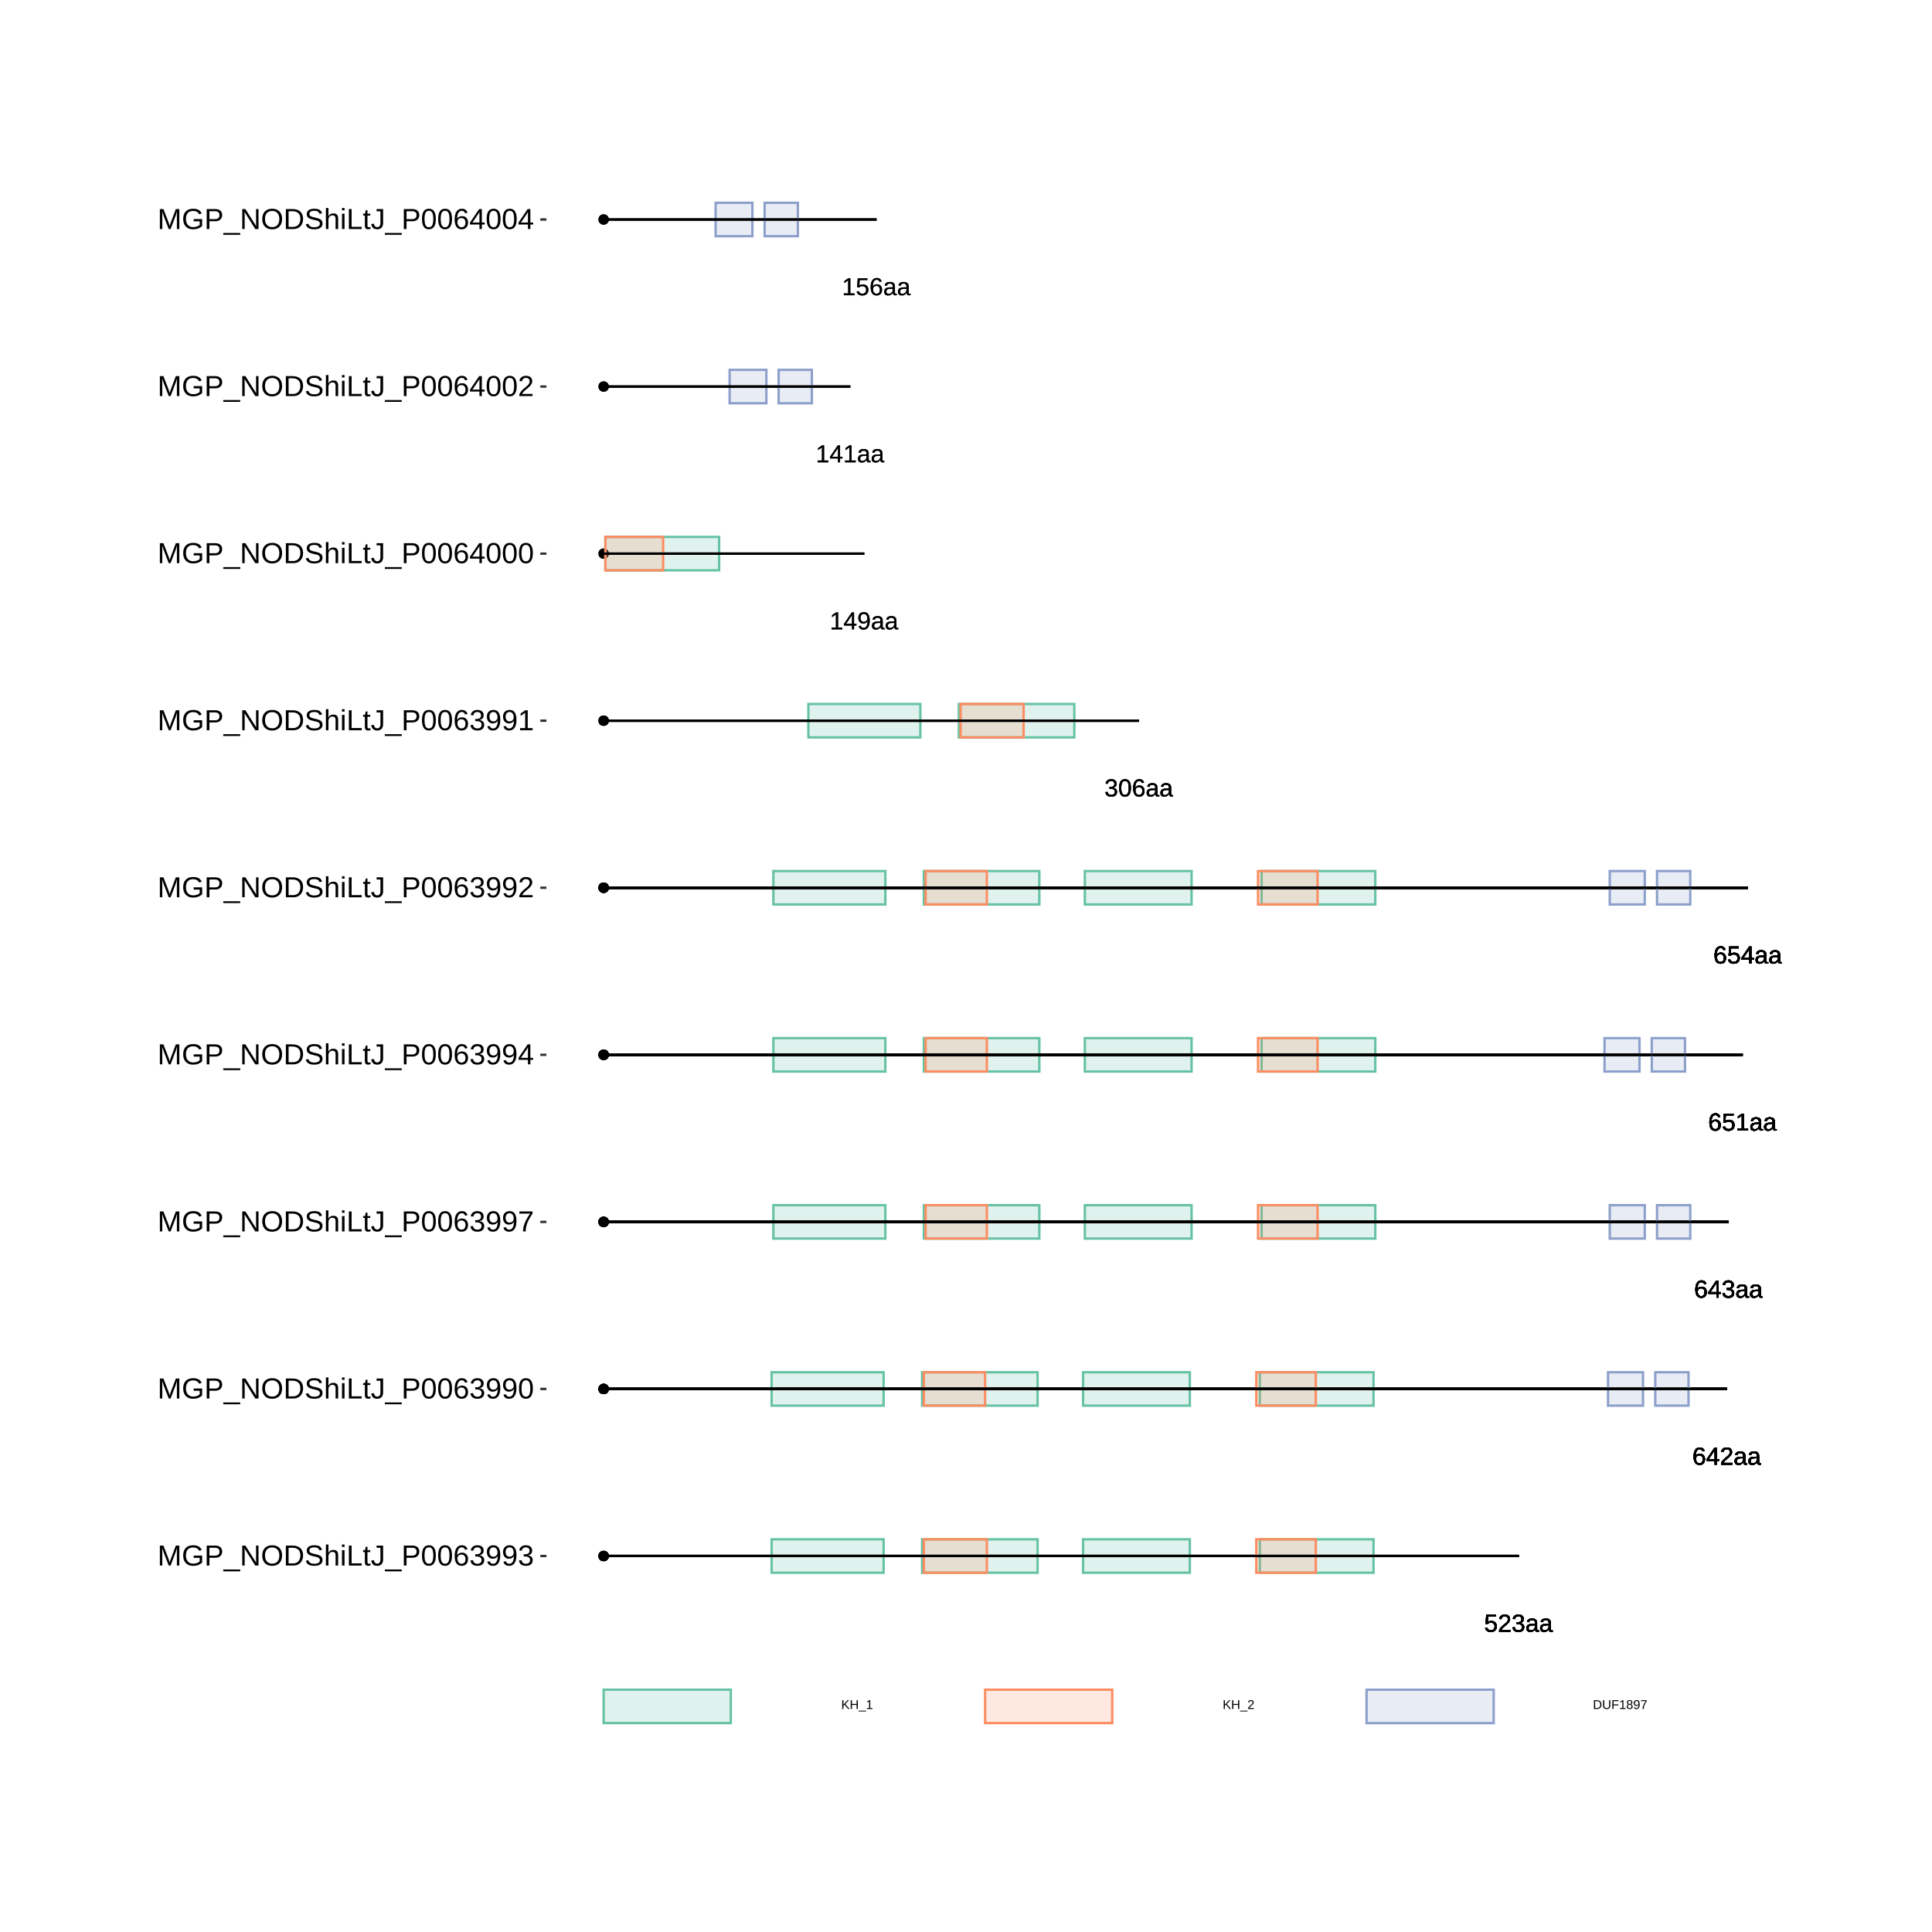 <?xml version="1.0" encoding="UTF-8"?>
<svg xmlns="http://www.w3.org/2000/svg" xmlns:xlink="http://www.w3.org/1999/xlink" width="864pt" height="864pt" viewBox="0 0 864 864" version="1.1">
<defs>
<g>
<symbol overflow="visible" id="glyph0-0">
<path style="stroke:none;" d="M 1.109 -7.594 L 7.172 -7.594 L 7.172 0 L 1.109 0 Z M 1.516 -7.188 L 1.516 -0.406 L 6.766 -0.406 L 6.766 -7.188 Z M 1.516 -7.188 "/>
</symbol>
<symbol overflow="visible" id="glyph0-1">
<path style="stroke:none;" d="M 5.688 -2.469 C 5.688 -1.664 5.445 -1.035 4.969 -0.578 C 4.488 -0.117 3.828 0.109 2.984 0.109 C 2.273 0.109 1.703 -0.039 1.266 -0.344 C 0.828 -0.656 0.551 -1.109 0.438 -1.703 L 1.422 -1.812 C 1.629 -1.062 2.156 -0.688 3 -0.688 C 3.52 -0.688 3.926 -0.844 4.219 -1.156 C 4.52 -1.469 4.672 -1.898 4.672 -2.453 C 4.672 -2.93 4.52 -3.316 4.219 -3.609 C 3.926 -3.91 3.531 -4.062 3.031 -4.062 C 2.758 -4.062 2.508 -4.02 2.281 -3.938 C 2.062 -3.852 1.836 -3.711 1.609 -3.516 L 0.656 -3.516 L 0.922 -7.594 L 5.234 -7.594 L 5.234 -6.781 L 1.797 -6.781 L 1.656 -4.359 C 2.07 -4.68 2.594 -4.844 3.219 -4.844 C 3.969 -4.844 4.566 -4.625 5.016 -4.188 C 5.461 -3.75 5.688 -3.176 5.688 -2.469 Z M 5.688 -2.469 "/>
</symbol>
<symbol overflow="visible" id="glyph0-2">
<path style="stroke:none;" d="M 0.562 0 L 0.562 -0.688 C 0.738 -1.102 0.957 -1.473 1.219 -1.797 C 1.488 -2.117 1.77 -2.41 2.062 -2.672 C 2.352 -2.93 2.641 -3.172 2.922 -3.391 C 3.211 -3.617 3.473 -3.844 3.703 -4.062 C 3.93 -4.289 4.113 -4.523 4.25 -4.766 C 4.395 -5.016 4.469 -5.289 4.469 -5.594 C 4.469 -6.008 4.344 -6.332 4.094 -6.562 C 3.852 -6.801 3.516 -6.922 3.078 -6.922 C 2.672 -6.922 2.332 -6.805 2.062 -6.578 C 1.789 -6.348 1.633 -6.031 1.594 -5.625 L 0.594 -5.719 C 0.664 -6.332 0.922 -6.816 1.359 -7.172 C 1.805 -7.535 2.379 -7.719 3.078 -7.719 C 3.848 -7.719 4.438 -7.535 4.844 -7.172 C 5.258 -6.805 5.469 -6.289 5.469 -5.625 C 5.469 -5.332 5.398 -5.039 5.266 -4.75 C 5.129 -4.457 4.926 -4.164 4.656 -3.875 C 4.395 -3.582 3.891 -3.133 3.141 -2.531 C 2.723 -2.188 2.391 -1.879 2.141 -1.609 C 1.898 -1.336 1.727 -1.078 1.625 -0.828 L 5.594 -0.828 L 5.594 0 Z M 0.562 0 "/>
</symbol>
<symbol overflow="visible" id="glyph0-3">
<path style="stroke:none;" d="M 5.656 -2.094 C 5.656 -1.395 5.43 -0.852 4.984 -0.469 C 4.547 -0.082 3.91 0.109 3.078 0.109 C 2.305 0.109 1.691 -0.062 1.234 -0.406 C 0.773 -0.758 0.504 -1.273 0.422 -1.953 L 1.422 -2.047 C 1.555 -1.148 2.109 -0.703 3.078 -0.703 C 3.566 -0.703 3.953 -0.82 4.234 -1.062 C 4.516 -1.301 4.656 -1.656 4.656 -2.125 C 4.656 -2.539 4.492 -2.863 4.172 -3.094 C 3.848 -3.332 3.391 -3.453 2.797 -3.453 L 2.25 -3.453 L 2.25 -4.281 L 2.766 -4.281 C 3.305 -4.281 3.723 -4.395 4.016 -4.625 C 4.305 -4.863 4.453 -5.188 4.453 -5.594 C 4.453 -6 4.332 -6.32 4.094 -6.562 C 3.852 -6.801 3.5 -6.922 3.031 -6.922 C 2.602 -6.922 2.254 -6.805 1.984 -6.578 C 1.723 -6.359 1.57 -6.051 1.531 -5.656 L 0.547 -5.734 C 0.617 -6.359 0.875 -6.844 1.312 -7.188 C 1.758 -7.539 2.332 -7.719 3.031 -7.719 C 3.801 -7.719 4.395 -7.539 4.812 -7.188 C 5.238 -6.832 5.453 -6.336 5.453 -5.703 C 5.453 -5.211 5.316 -4.816 5.047 -4.516 C 4.773 -4.211 4.379 -4.008 3.859 -3.906 L 3.859 -3.875 C 4.422 -3.812 4.859 -3.617 5.172 -3.297 C 5.492 -2.984 5.656 -2.582 5.656 -2.094 Z M 5.656 -2.094 "/>
</symbol>
<symbol overflow="visible" id="glyph0-4">
<path style="stroke:none;" d="M 2.234 0.109 C 1.648 0.109 1.207 -0.039 0.906 -0.344 C 0.613 -0.656 0.469 -1.082 0.469 -1.625 C 0.469 -2.227 0.664 -2.691 1.062 -3.016 C 1.457 -3.336 2.098 -3.508 2.984 -3.531 L 4.297 -3.562 L 4.297 -3.875 C 4.297 -4.352 4.191 -4.691 3.984 -4.891 C 3.785 -5.098 3.473 -5.203 3.047 -5.203 C 2.609 -5.203 2.289 -5.129 2.094 -4.984 C 1.895 -4.836 1.781 -4.602 1.75 -4.281 L 0.734 -4.375 C 0.891 -5.414 1.664 -5.938 3.062 -5.938 C 3.801 -5.938 4.352 -5.77 4.719 -5.438 C 5.094 -5.102 5.281 -4.617 5.281 -3.984 L 5.281 -1.469 C 5.281 -1.176 5.316 -0.957 5.391 -0.812 C 5.461 -0.664 5.609 -0.594 5.828 -0.594 C 5.922 -0.594 6.023 -0.609 6.141 -0.641 L 6.141 -0.031 C 5.898 0.02 5.648 0.047 5.391 0.047 C 5.035 0.047 4.773 -0.047 4.609 -0.234 C 4.441 -0.422 4.348 -0.711 4.328 -1.109 L 4.297 -1.109 C 4.047 -0.672 3.754 -0.359 3.422 -0.172 C 3.098 0.016 2.703 0.109 2.234 0.109 Z M 2.453 -0.625 C 2.805 -0.625 3.117 -0.703 3.391 -0.859 C 3.672 -1.023 3.891 -1.25 4.047 -1.531 C 4.211 -1.812 4.297 -2.102 4.297 -2.406 L 4.297 -2.875 L 3.234 -2.859 C 2.773 -2.848 2.426 -2.801 2.188 -2.719 C 1.957 -2.633 1.781 -2.5 1.656 -2.312 C 1.531 -2.133 1.469 -1.898 1.469 -1.609 C 1.469 -1.297 1.551 -1.051 1.719 -0.875 C 1.895 -0.707 2.141 -0.625 2.453 -0.625 Z M 2.453 -0.625 "/>
</symbol>
<symbol overflow="visible" id="glyph0-5">
<path style="stroke:none;" d="M 5.656 -2.484 C 5.656 -1.68 5.438 -1.047 5 -0.578 C 4.57 -0.117 3.973 0.109 3.203 0.109 C 2.348 0.109 1.691 -0.207 1.234 -0.844 C 0.785 -1.477 0.562 -2.406 0.562 -3.625 C 0.562 -4.938 0.797 -5.945 1.266 -6.656 C 1.734 -7.363 2.406 -7.719 3.281 -7.719 C 4.426 -7.719 5.148 -7.203 5.453 -6.172 L 4.516 -6 C 4.328 -6.613 3.91 -6.922 3.266 -6.922 C 2.711 -6.922 2.285 -6.66 1.984 -6.141 C 1.68 -5.629 1.531 -4.883 1.531 -3.906 C 1.707 -4.238 1.953 -4.488 2.266 -4.656 C 2.586 -4.82 2.957 -4.906 3.375 -4.906 C 4.07 -4.906 4.625 -4.688 5.031 -4.25 C 5.445 -3.812 5.656 -3.223 5.656 -2.484 Z M 4.672 -2.438 C 4.672 -2.988 4.535 -3.414 4.266 -3.719 C 3.992 -4.02 3.617 -4.172 3.141 -4.172 C 2.68 -4.172 2.312 -4.035 2.031 -3.766 C 1.758 -3.504 1.625 -3.141 1.625 -2.672 C 1.625 -2.086 1.766 -1.609 2.047 -1.234 C 2.336 -0.859 2.711 -0.672 3.172 -0.672 C 3.641 -0.672 4.004 -0.828 4.266 -1.141 C 4.535 -1.461 4.672 -1.895 4.672 -2.438 Z M 4.672 -2.438 "/>
</symbol>
<symbol overflow="visible" id="glyph0-6">
<path style="stroke:none;" d="M 4.75 -1.719 L 4.75 0 L 3.828 0 L 3.828 -1.719 L 0.25 -1.719 L 0.25 -2.469 L 3.734 -7.594 L 4.75 -7.594 L 4.75 -2.484 L 5.812 -2.484 L 5.812 -1.719 Z M 3.828 -6.5 C 3.828 -6.477 3.781 -6.383 3.688 -6.219 C 3.594 -6.051 3.52 -5.93 3.469 -5.859 L 1.531 -3 L 1.234 -2.594 L 1.156 -2.484 L 3.828 -2.484 Z M 3.828 -6.5 "/>
</symbol>
<symbol overflow="visible" id="glyph0-7">
<path style="stroke:none;" d="M 0.844 0 L 0.844 -0.828 L 2.781 -0.828 L 2.781 -6.672 L 1.062 -5.453 L 1.062 -6.359 L 2.859 -7.594 L 3.75 -7.594 L 3.75 -0.828 L 5.609 -0.828 L 5.609 0 Z M 0.844 0 "/>
</symbol>
<symbol overflow="visible" id="glyph0-8">
<path style="stroke:none;" d="M 5.719 -3.797 C 5.719 -2.535 5.492 -1.566 5.047 -0.891 C 4.598 -0.223 3.938 0.109 3.062 0.109 C 2.188 0.109 1.531 -0.223 1.094 -0.891 C 0.656 -1.555 0.438 -2.523 0.438 -3.797 C 0.438 -5.109 0.645 -6.086 1.062 -6.734 C 1.488 -7.391 2.164 -7.719 3.094 -7.719 C 3.988 -7.719 4.648 -7.383 5.078 -6.719 C 5.504 -6.062 5.719 -5.086 5.719 -3.797 Z M 4.719 -3.797 C 4.719 -4.898 4.594 -5.695 4.344 -6.188 C 4.094 -6.676 3.676 -6.922 3.094 -6.922 C 2.5 -6.922 2.066 -6.676 1.797 -6.188 C 1.535 -5.707 1.406 -4.91 1.406 -3.797 C 1.406 -2.723 1.535 -1.938 1.797 -1.438 C 2.066 -0.938 2.488 -0.688 3.062 -0.688 C 3.633 -0.688 4.051 -0.941 4.312 -1.453 C 4.582 -1.961 4.719 -2.742 4.719 -3.797 Z M 4.719 -3.797 "/>
</symbol>
<symbol overflow="visible" id="glyph0-9">
<path style="stroke:none;" d="M 5.625 -3.953 C 5.625 -2.648 5.383 -1.645 4.906 -0.938 C 4.426 -0.238 3.75 0.109 2.875 0.109 C 2.281 0.109 1.801 -0.016 1.438 -0.266 C 1.082 -0.516 0.828 -0.922 0.672 -1.484 L 1.609 -1.625 C 1.797 -0.988 2.223 -0.672 2.891 -0.672 C 3.441 -0.672 3.867 -0.93 4.172 -1.453 C 4.484 -1.973 4.645 -2.711 4.656 -3.672 C 4.508 -3.348 4.258 -3.086 3.906 -2.891 C 3.562 -2.691 3.18 -2.594 2.766 -2.594 C 2.086 -2.594 1.539 -2.828 1.125 -3.297 C 0.719 -3.766 0.516 -4.383 0.516 -5.156 C 0.516 -5.945 0.738 -6.57 1.188 -7.031 C 1.633 -7.488 2.254 -7.719 3.047 -7.719 C 3.891 -7.719 4.531 -7.406 4.969 -6.781 C 5.406 -6.156 5.625 -5.211 5.625 -3.953 Z M 4.562 -4.891 C 4.562 -5.504 4.422 -5.992 4.141 -6.359 C 3.859 -6.734 3.484 -6.922 3.016 -6.922 C 2.547 -6.922 2.176 -6.758 1.906 -6.438 C 1.633 -6.125 1.5 -5.695 1.5 -5.156 C 1.5 -4.602 1.633 -4.164 1.906 -3.844 C 2.176 -3.52 2.539 -3.359 3 -3.359 C 3.281 -3.359 3.539 -3.422 3.781 -3.547 C 4.02 -3.68 4.207 -3.863 4.344 -4.094 C 4.488 -4.32 4.562 -4.586 4.562 -4.891 Z M 4.562 -4.891 "/>
</symbol>
<symbol overflow="visible" id="glyph1-0">
<path style="stroke:none;" d="M 0.562 -3.906 L 3.688 -3.906 L 3.688 0 L 0.562 0 Z M 0.781 -3.703 L 0.781 -0.219 L 3.484 -0.219 L 3.484 -3.703 Z M 0.781 -3.703 "/>
</symbol>
<symbol overflow="visible" id="glyph1-1">
<path style="stroke:none;" d="M 3.078 0 L 1.516 -1.891 L 1 -1.5 L 1 0 L 0.469 0 L 0.469 -3.906 L 1 -3.906 L 1 -1.953 L 2.875 -3.906 L 3.5 -3.906 L 1.844 -2.219 L 3.734 0 Z M 3.078 0 "/>
</symbol>
<symbol overflow="visible" id="glyph1-2">
<path style="stroke:none;" d="M 3.109 0 L 3.109 -1.812 L 1 -1.812 L 1 0 L 0.469 0 L 0.469 -3.906 L 1 -3.906 L 1 -2.25 L 3.109 -2.25 L 3.109 -3.906 L 3.641 -3.906 L 3.641 0 Z M 3.109 0 "/>
</symbol>
<symbol overflow="visible" id="glyph1-3">
<path style="stroke:none;" d="M -0.094 1.125 L -0.094 0.766 L 3.234 0.766 L 3.234 1.125 Z M -0.094 1.125 "/>
</symbol>
<symbol overflow="visible" id="glyph1-4">
<path style="stroke:none;" d="M 0.438 0 L 0.438 -0.422 L 1.438 -0.422 L 1.438 -3.438 L 0.547 -2.812 L 0.547 -3.281 L 1.469 -3.906 L 1.938 -3.906 L 1.938 -0.422 L 2.891 -0.422 L 2.891 0 Z M 0.438 0 "/>
</symbol>
<symbol overflow="visible" id="glyph1-5">
<path style="stroke:none;" d="M 0.281 0 L 0.281 -0.359 C 0.375 -0.566 0.488 -0.754 0.625 -0.922 C 0.758 -1.086 0.898 -1.238 1.047 -1.375 C 1.203 -1.508 1.352 -1.633 1.5 -1.75 C 1.656 -1.863 1.789 -1.977 1.906 -2.094 C 2.02 -2.207 2.113 -2.328 2.188 -2.453 C 2.258 -2.578 2.297 -2.719 2.297 -2.875 C 2.297 -3.094 2.234 -3.258 2.109 -3.375 C 1.984 -3.5 1.812 -3.562 1.594 -3.562 C 1.375 -3.562 1.195 -3.504 1.062 -3.391 C 0.926 -3.273 0.844 -3.113 0.812 -2.906 L 0.312 -2.953 C 0.344 -3.266 0.473 -3.508 0.703 -3.688 C 0.93 -3.875 1.227 -3.969 1.594 -3.969 C 1.988 -3.969 2.289 -3.875 2.5 -3.688 C 2.707 -3.5 2.812 -3.238 2.812 -2.906 C 2.812 -2.75 2.773 -2.594 2.703 -2.438 C 2.641 -2.289 2.539 -2.141 2.406 -1.984 C 2.27 -1.836 2.004 -1.609 1.609 -1.297 C 1.398 -1.117 1.234 -0.961 1.109 -0.828 C 0.984 -0.691 0.891 -0.555 0.828 -0.422 L 2.875 -0.422 L 2.875 0 Z M 0.281 0 "/>
</symbol>
<symbol overflow="visible" id="glyph1-6">
<path style="stroke:none;" d="M 3.828 -2 C 3.828 -1.594 3.75 -1.238 3.594 -0.938 C 3.438 -0.633 3.211 -0.398 2.922 -0.234 C 2.641 -0.078 2.312 0 1.938 0 L 0.469 0 L 0.469 -3.906 L 1.766 -3.906 C 2.422 -3.906 2.926 -3.738 3.281 -3.406 C 3.645 -3.082 3.828 -2.613 3.828 -2 Z M 3.297 -2 C 3.297 -2.477 3.16 -2.844 2.891 -3.094 C 2.629 -3.352 2.25 -3.484 1.75 -3.484 L 1 -3.484 L 1 -0.422 L 1.875 -0.422 C 2.156 -0.422 2.406 -0.484 2.625 -0.609 C 2.844 -0.734 3.008 -0.914 3.125 -1.156 C 3.238 -1.395 3.297 -1.676 3.297 -2 Z M 3.297 -2 "/>
</symbol>
<symbol overflow="visible" id="glyph1-7">
<path style="stroke:none;" d="M 2.031 0.062 C 1.707 0.062 1.426 0.004 1.188 -0.109 C 0.945 -0.234 0.758 -0.406 0.625 -0.625 C 0.5 -0.844 0.438 -1.109 0.438 -1.422 L 0.438 -3.906 L 0.969 -3.906 L 0.969 -1.469 C 0.969 -1.113 1.055 -0.844 1.234 -0.656 C 1.422 -0.469 1.688 -0.375 2.031 -0.375 C 2.383 -0.375 2.656 -0.469 2.844 -0.656 C 3.039 -0.852 3.141 -1.133 3.141 -1.5 L 3.141 -3.906 L 3.672 -3.906 L 3.672 -1.469 C 3.672 -1.156 3.602 -0.883 3.469 -0.656 C 3.332 -0.426 3.141 -0.25 2.891 -0.125 C 2.648 0 2.363 0.062 2.031 0.062 Z M 2.031 0.062 "/>
</symbol>
<symbol overflow="visible" id="glyph1-8">
<path style="stroke:none;" d="M 1 -3.484 L 1 -2.031 L 3.188 -2.031 L 3.188 -1.578 L 1 -1.578 L 1 0 L 0.469 0 L 0.469 -3.906 L 3.25 -3.906 L 3.25 -3.484 Z M 1 -3.484 "/>
</symbol>
<symbol overflow="visible" id="glyph1-9">
<path style="stroke:none;" d="M 2.922 -1.094 C 2.922 -0.727 2.805 -0.441 2.578 -0.234 C 2.348 -0.035 2.016 0.062 1.578 0.062 C 1.16 0.062 0.832 -0.035 0.594 -0.234 C 0.363 -0.43 0.25 -0.711 0.25 -1.078 C 0.25 -1.336 0.32 -1.551 0.469 -1.719 C 0.613 -1.895 0.801 -2.004 1.031 -2.047 L 1.031 -2.062 C 0.812 -2.113 0.641 -2.219 0.516 -2.375 C 0.398 -2.539 0.344 -2.738 0.344 -2.969 C 0.344 -3.27 0.453 -3.508 0.672 -3.688 C 0.898 -3.875 1.203 -3.969 1.578 -3.969 C 1.961 -3.969 2.266 -3.875 2.484 -3.688 C 2.703 -3.508 2.812 -3.27 2.812 -2.969 C 2.812 -2.738 2.75 -2.539 2.625 -2.375 C 2.508 -2.207 2.344 -2.102 2.125 -2.062 L 2.125 -2.047 C 2.375 -2.004 2.566 -1.898 2.703 -1.734 C 2.848 -1.566 2.922 -1.352 2.922 -1.094 Z M 2.297 -2.938 C 2.297 -3.375 2.055 -3.594 1.578 -3.594 C 1.336 -3.594 1.156 -3.535 1.031 -3.422 C 0.906 -3.316 0.844 -3.156 0.844 -2.938 C 0.844 -2.707 0.906 -2.535 1.031 -2.422 C 1.164 -2.305 1.348 -2.25 1.578 -2.25 C 1.816 -2.25 1.992 -2.301 2.109 -2.406 C 2.234 -2.52 2.297 -2.695 2.297 -2.938 Z M 2.391 -1.141 C 2.391 -1.379 2.316 -1.562 2.172 -1.688 C 2.035 -1.812 1.836 -1.875 1.578 -1.875 C 1.316 -1.875 1.113 -1.805 0.969 -1.672 C 0.832 -1.535 0.766 -1.352 0.766 -1.125 C 0.766 -0.582 1.039 -0.312 1.594 -0.312 C 1.863 -0.312 2.062 -0.379 2.188 -0.516 C 2.32 -0.648 2.391 -0.859 2.391 -1.141 Z M 2.391 -1.141 "/>
</symbol>
<symbol overflow="visible" id="glyph1-10">
<path style="stroke:none;" d="M 2.891 -2.031 C 2.891 -1.363 2.766 -0.848 2.516 -0.484 C 2.273 -0.117 1.93 0.062 1.484 0.062 C 1.172 0.062 0.922 0 0.734 -0.125 C 0.555 -0.258 0.426 -0.473 0.344 -0.766 L 0.828 -0.828 C 0.922 -0.504 1.141 -0.344 1.484 -0.344 C 1.773 -0.344 2 -0.473 2.156 -0.734 C 2.312 -1.004 2.395 -1.391 2.406 -1.891 C 2.32 -1.723 2.191 -1.586 2.016 -1.484 C 1.836 -1.379 1.641 -1.328 1.422 -1.328 C 1.078 -1.328 0.797 -1.445 0.578 -1.688 C 0.367 -1.938 0.266 -2.258 0.266 -2.656 C 0.266 -3.062 0.379 -3.379 0.609 -3.609 C 0.836 -3.848 1.156 -3.969 1.562 -3.969 C 2 -3.969 2.328 -3.805 2.547 -3.484 C 2.773 -3.16 2.891 -2.676 2.891 -2.031 Z M 2.344 -2.516 C 2.344 -2.828 2.27 -3.078 2.125 -3.266 C 1.988 -3.461 1.797 -3.562 1.547 -3.562 C 1.305 -3.562 1.117 -3.477 0.984 -3.312 C 0.848 -3.156 0.781 -2.938 0.781 -2.656 C 0.781 -2.375 0.848 -2.148 0.984 -1.984 C 1.117 -1.816 1.305 -1.734 1.547 -1.734 C 1.691 -1.734 1.828 -1.766 1.953 -1.828 C 2.078 -1.891 2.172 -1.977 2.234 -2.094 C 2.305 -2.219 2.344 -2.359 2.344 -2.516 Z M 2.344 -2.516 "/>
</symbol>
<symbol overflow="visible" id="glyph1-11">
<path style="stroke:none;" d="M 2.875 -3.5 C 2.477 -2.895 2.195 -2.414 2.031 -2.062 C 1.863 -1.719 1.738 -1.379 1.656 -1.047 C 1.57 -0.711 1.531 -0.363 1.531 0 L 1.016 0 C 1.016 -0.5 1.117 -1.023 1.328 -1.578 C 1.547 -2.129 1.898 -2.766 2.391 -3.484 L 0.297 -3.484 L 0.297 -3.906 L 2.875 -3.906 Z M 2.875 -3.5 "/>
</symbol>
<symbol overflow="visible" id="glyph2-0">
<path style="stroke:none;" d="M 1.297 -8.938 L 8.438 -8.938 L 8.438 0 L 1.297 0 Z M 1.781 -8.469 L 1.781 -0.484 L 7.953 -0.484 L 7.953 -8.469 Z M 1.781 -8.469 "/>
</symbol>
<symbol overflow="visible" id="glyph2-1">
<path style="stroke:none;" d="M 8.672 0 L 8.672 -5.969 C 8.672 -6.625 8.691 -7.258 8.734 -7.875 C 8.523 -7.113 8.336 -6.52 8.172 -6.094 L 5.859 0 L 5.016 0 L 2.672 -6.094 L 2.312 -7.172 L 2.094 -7.875 L 2.125 -7.172 L 2.141 -5.969 L 2.141 0 L 1.062 0 L 1.062 -8.938 L 2.656 -8.938 L 5.047 -2.75 C 5.129 -2.5 5.207 -2.227 5.281 -1.938 C 5.363 -1.656 5.414 -1.453 5.438 -1.328 C 5.469 -1.492 5.535 -1.75 5.641 -2.094 C 5.754 -2.438 5.832 -2.656 5.875 -2.75 L 8.203 -8.938 L 9.766 -8.938 L 9.766 0 Z M 8.672 0 "/>
</symbol>
<symbol overflow="visible" id="glyph2-2">
<path style="stroke:none;" d="M 0.656 -4.516 C 0.656 -5.961 1.039 -7.082 1.812 -7.875 C 2.594 -8.676 3.691 -9.078 5.109 -9.078 C 6.098 -9.078 6.898 -8.91 7.516 -8.578 C 8.129 -8.242 8.602 -7.707 8.938 -6.969 L 7.781 -6.625 C 7.531 -7.133 7.18 -7.504 6.734 -7.734 C 6.285 -7.973 5.734 -8.094 5.078 -8.094 C 4.035 -8.094 3.242 -7.781 2.703 -7.156 C 2.16 -6.531 1.891 -5.648 1.891 -4.516 C 1.891 -3.379 2.176 -2.484 2.75 -1.828 C 3.332 -1.18 4.133 -0.859 5.156 -0.859 C 5.738 -0.859 6.281 -0.945 6.781 -1.125 C 7.289 -1.301 7.707 -1.539 8.031 -1.844 L 8.031 -3.453 L 5.344 -3.453 L 5.344 -4.469 L 9.141 -4.469 L 9.141 -1.391 C 8.672 -0.91 8.086 -0.535 7.391 -0.266 C 6.703 -0.004 5.957 0.125 5.156 0.125 C 4.227 0.125 3.426 -0.055 2.75 -0.422 C 2.07 -0.797 1.551 -1.332 1.188 -2.031 C 0.832 -2.738 0.656 -3.566 0.656 -4.516 Z M 0.656 -4.516 "/>
</symbol>
<symbol overflow="visible" id="glyph2-3">
<path style="stroke:none;" d="M 7.984 -6.25 C 7.984 -5.406 7.707 -4.734 7.156 -4.234 C 6.602 -3.734 5.852 -3.484 4.906 -3.484 L 2.281 -3.484 L 2.281 0 L 1.062 0 L 1.062 -8.938 L 4.828 -8.938 C 5.828 -8.938 6.602 -8.703 7.156 -8.234 C 7.707 -7.766 7.984 -7.102 7.984 -6.25 Z M 6.766 -6.234 C 6.766 -7.391 6.07 -7.969 4.688 -7.969 L 2.281 -7.969 L 2.281 -4.438 L 4.734 -4.438 C 6.086 -4.438 6.766 -5.035 6.766 -6.234 Z M 6.766 -6.234 "/>
</symbol>
<symbol overflow="visible" id="glyph2-4">
<path style="stroke:none;" d="M -0.203 2.578 L -0.203 1.766 L 7.375 1.766 L 7.375 2.578 Z M -0.203 2.578 "/>
</symbol>
<symbol overflow="visible" id="glyph2-5">
<path style="stroke:none;" d="M 6.875 0 L 2.078 -7.625 L 2.109 -7 L 2.141 -5.938 L 2.141 0 L 1.062 0 L 1.062 -8.938 L 2.469 -8.938 L 7.312 -1.281 C 7.258 -2.102 7.234 -2.703 7.234 -3.078 L 7.234 -8.938 L 8.328 -8.938 L 8.328 0 Z M 6.875 0 "/>
</symbol>
<symbol overflow="visible" id="glyph2-6">
<path style="stroke:none;" d="M 9.484 -4.516 C 9.484 -3.578 9.305 -2.754 8.953 -2.047 C 8.598 -1.348 8.082 -0.812 7.406 -0.438 C 6.738 -0.062 5.953 0.125 5.047 0.125 C 4.129 0.125 3.336 -0.055 2.672 -0.422 C 2.004 -0.797 1.492 -1.336 1.141 -2.047 C 0.785 -2.754 0.609 -3.578 0.609 -4.516 C 0.609 -5.941 1 -7.055 1.781 -7.859 C 2.57 -8.672 3.664 -9.078 5.062 -9.078 C 5.969 -9.078 6.754 -8.895 7.422 -8.531 C 8.098 -8.164 8.609 -7.641 8.953 -6.953 C 9.305 -6.266 9.484 -5.453 9.484 -4.516 Z M 8.25 -4.516 C 8.25 -5.629 7.969 -6.504 7.406 -7.141 C 6.852 -7.773 6.07 -8.094 5.062 -8.094 C 4.031 -8.094 3.234 -7.773 2.672 -7.141 C 2.117 -6.516 1.844 -5.641 1.844 -4.516 C 1.844 -3.391 2.125 -2.5 2.688 -1.844 C 3.258 -1.188 4.047 -0.859 5.047 -0.859 C 6.078 -0.859 6.867 -1.176 7.422 -1.812 C 7.973 -2.445 8.25 -3.348 8.25 -4.516 Z M 8.25 -4.516 "/>
</symbol>
<symbol overflow="visible" id="glyph2-7">
<path style="stroke:none;" d="M 8.766 -4.562 C 8.766 -3.645 8.582 -2.836 8.219 -2.141 C 7.863 -1.453 7.352 -0.922 6.688 -0.547 C 6.031 -0.18 5.27 0 4.406 0 L 1.062 0 L 1.062 -8.938 L 4.031 -8.938 C 5.539 -8.938 6.707 -8.555 7.531 -7.797 C 8.352 -7.047 8.766 -5.969 8.766 -4.562 Z M 7.547 -4.562 C 7.547 -5.676 7.238 -6.52 6.625 -7.094 C 6.02 -7.676 5.145 -7.969 4 -7.969 L 2.281 -7.969 L 2.281 -0.969 L 4.266 -0.969 C 4.922 -0.969 5.5 -1.109 6 -1.391 C 6.5 -1.68 6.879 -2.098 7.141 -2.641 C 7.41 -3.18 7.547 -3.82 7.547 -4.562 Z M 7.547 -4.562 "/>
</symbol>
<symbol overflow="visible" id="glyph2-8">
<path style="stroke:none;" d="M 8.078 -2.469 C 8.078 -1.645 7.754 -1.004 7.109 -0.547 C 6.461 -0.098 5.551 0.125 4.375 0.125 C 2.195 0.125 0.938 -0.629 0.594 -2.141 L 1.766 -2.375 C 1.898 -1.844 2.188 -1.445 2.625 -1.188 C 3.062 -0.938 3.66 -0.812 4.422 -0.812 C 5.203 -0.812 5.805 -0.945 6.234 -1.219 C 6.66 -1.488 6.875 -1.883 6.875 -2.406 C 6.875 -2.695 6.805 -2.93 6.672 -3.109 C 6.535 -3.297 6.348 -3.445 6.109 -3.562 C 5.867 -3.688 5.582 -3.785 5.25 -3.859 C 4.914 -3.941 4.547 -4.031 4.141 -4.125 C 3.43 -4.281 2.895 -4.438 2.531 -4.594 C 2.164 -4.75 1.875 -4.922 1.656 -5.109 C 1.445 -5.305 1.285 -5.535 1.172 -5.797 C 1.066 -6.055 1.016 -6.352 1.016 -6.688 C 1.016 -7.445 1.305 -8.035 1.891 -8.453 C 2.473 -8.867 3.312 -9.078 4.406 -9.078 C 5.414 -9.078 6.191 -8.922 6.734 -8.609 C 7.273 -8.297 7.648 -7.766 7.859 -7.016 L 6.672 -6.812 C 6.535 -7.281 6.285 -7.617 5.922 -7.828 C 5.555 -8.047 5.047 -8.156 4.391 -8.156 C 3.672 -8.156 3.125 -8.035 2.75 -7.797 C 2.375 -7.566 2.188 -7.219 2.188 -6.75 C 2.188 -6.469 2.258 -6.238 2.406 -6.062 C 2.551 -5.883 2.758 -5.734 3.031 -5.609 C 3.312 -5.484 3.863 -5.328 4.688 -5.141 C 4.957 -5.078 5.227 -5.016 5.5 -4.953 C 5.781 -4.891 6.047 -4.812 6.297 -4.719 C 6.547 -4.625 6.773 -4.516 6.984 -4.391 C 7.203 -4.273 7.391 -4.129 7.547 -3.953 C 7.711 -3.773 7.844 -3.562 7.938 -3.312 C 8.031 -3.07 8.078 -2.789 8.078 -2.469 Z M 8.078 -2.469 "/>
</symbol>
<symbol overflow="visible" id="glyph2-9">
<path style="stroke:none;" d="M 2.016 -5.688 C 2.254 -6.133 2.547 -6.461 2.891 -6.672 C 3.242 -6.891 3.68 -7 4.203 -7 C 4.953 -7 5.504 -6.812 5.859 -6.438 C 6.211 -6.07 6.391 -5.453 6.391 -4.578 L 6.391 0 L 5.234 0 L 5.234 -4.359 C 5.234 -4.836 5.188 -5.191 5.094 -5.422 C 5.008 -5.66 4.863 -5.832 4.656 -5.938 C 4.457 -6.051 4.18 -6.109 3.828 -6.109 C 3.285 -6.109 2.852 -5.922 2.531 -5.547 C 2.207 -5.18 2.047 -4.68 2.047 -4.047 L 2.047 0 L 0.906 0 L 0.906 -9.422 L 2.047 -9.422 L 2.047 -6.969 C 2.047 -6.707 2.035 -6.438 2.016 -6.156 C 2.004 -5.883 2 -5.727 2 -5.688 Z M 2.016 -5.688 "/>
</symbol>
<symbol overflow="visible" id="glyph2-10">
<path style="stroke:none;" d="M 0.875 -8.328 L 0.875 -9.422 L 2.016 -9.422 L 2.016 -8.328 Z M 0.875 0 L 0.875 -6.875 L 2.016 -6.875 L 2.016 0 Z M 0.875 0 "/>
</symbol>
<symbol overflow="visible" id="glyph2-11">
<path style="stroke:none;" d="M 1.062 0 L 1.062 -8.938 L 2.281 -8.938 L 2.281 -0.984 L 6.797 -0.984 L 6.797 0 Z M 1.062 0 "/>
</symbol>
<symbol overflow="visible" id="glyph2-12">
<path style="stroke:none;" d="M 3.516 -0.047 C 3.141 0.055 2.754 0.109 2.359 0.109 C 1.441 0.109 0.984 -0.41 0.984 -1.453 L 0.984 -6.031 L 0.203 -6.031 L 0.203 -6.875 L 1.031 -6.875 L 1.375 -8.406 L 2.141 -8.406 L 2.141 -6.875 L 3.406 -6.875 L 3.406 -6.031 L 2.141 -6.031 L 2.141 -1.703 C 2.141 -1.367 2.191 -1.133 2.297 -1 C 2.398 -0.875 2.586 -0.812 2.859 -0.812 C 3.004 -0.812 3.223 -0.836 3.516 -0.891 Z M 3.516 -0.047 "/>
</symbol>
<symbol overflow="visible" id="glyph2-13">
<path style="stroke:none;" d="M 2.906 0.125 C 1.383 0.125 0.484 -0.656 0.203 -2.219 L 1.391 -2.422 C 1.461 -1.93 1.629 -1.547 1.891 -1.266 C 2.16 -0.992 2.5 -0.859 2.906 -0.859 C 3.344 -0.859 3.688 -1.008 3.938 -1.312 C 4.195 -1.613 4.328 -2.055 4.328 -2.641 L 4.328 -7.953 L 2.609 -7.953 L 2.609 -8.938 L 5.531 -8.938 L 5.531 -2.672 C 5.531 -1.797 5.297 -1.109 4.828 -0.609 C 4.359 -0.117 3.719 0.125 2.906 0.125 Z M 2.906 0.125 "/>
</symbol>
<symbol overflow="visible" id="glyph2-14">
<path style="stroke:none;" d="M 6.719 -4.469 C 6.719 -2.977 6.453 -1.836 5.922 -1.047 C 5.398 -0.266 4.625 0.125 3.594 0.125 C 2.57 0.125 1.801 -0.266 1.281 -1.047 C 0.77 -1.828 0.516 -2.969 0.516 -4.469 C 0.516 -6.008 0.766 -7.16 1.266 -7.922 C 1.766 -8.691 2.555 -9.078 3.641 -9.078 C 4.691 -9.078 5.469 -8.688 5.969 -7.906 C 6.469 -7.133 6.719 -5.988 6.719 -4.469 Z M 5.562 -4.469 C 5.562 -5.758 5.41 -6.695 5.109 -7.281 C 4.816 -7.863 4.328 -8.156 3.641 -8.156 C 2.93 -8.156 2.422 -7.867 2.109 -7.297 C 1.805 -6.723 1.656 -5.781 1.656 -4.469 C 1.656 -3.207 1.812 -2.281 2.125 -1.688 C 2.438 -1.102 2.93 -0.812 3.609 -0.812 C 4.285 -0.812 4.781 -1.109 5.094 -1.703 C 5.406 -2.305 5.562 -3.227 5.562 -4.469 Z M 5.562 -4.469 "/>
</symbol>
<symbol overflow="visible" id="glyph2-15">
<path style="stroke:none;" d="M 6.656 -2.922 C 6.656 -1.984 6.398 -1.238 5.891 -0.688 C 5.379 -0.145 4.672 0.125 3.766 0.125 C 2.766 0.125 1.992 -0.25 1.453 -1 C 0.922 -1.75 0.656 -2.836 0.656 -4.266 C 0.656 -5.816 0.93 -7.004 1.484 -7.828 C 2.047 -8.66 2.836 -9.078 3.859 -9.078 C 5.211 -9.078 6.062 -8.469 6.406 -7.25 L 5.312 -7.062 C 5.094 -7.789 4.602 -8.156 3.844 -8.156 C 3.195 -8.156 2.691 -7.848 2.328 -7.234 C 1.973 -6.629 1.797 -5.754 1.797 -4.609 C 2.004 -4.992 2.297 -5.285 2.672 -5.484 C 3.047 -5.68 3.477 -5.781 3.969 -5.781 C 4.789 -5.781 5.441 -5.52 5.922 -5 C 6.41 -4.488 6.656 -3.797 6.656 -2.922 Z M 5.5 -2.875 C 5.5 -3.52 5.336 -4.02 5.016 -4.375 C 4.703 -4.727 4.258 -4.906 3.688 -4.906 C 3.156 -4.906 2.723 -4.75 2.391 -4.438 C 2.066 -4.125 1.906 -3.695 1.906 -3.156 C 1.906 -2.457 2.078 -1.891 2.422 -1.453 C 2.766 -1.016 3.203 -0.797 3.734 -0.797 C 4.285 -0.797 4.719 -0.977 5.031 -1.344 C 5.344 -1.719 5.5 -2.227 5.5 -2.875 Z M 5.5 -2.875 "/>
</symbol>
<symbol overflow="visible" id="glyph2-16">
<path style="stroke:none;" d="M 6.656 -2.469 C 6.656 -1.645 6.391 -1.004 5.859 -0.547 C 5.336 -0.098 4.594 0.125 3.625 0.125 C 2.719 0.125 1.992 -0.078 1.453 -0.484 C 0.91 -0.891 0.594 -1.492 0.5 -2.297 L 1.672 -2.406 C 1.828 -1.344 2.477 -0.812 3.625 -0.812 C 4.195 -0.812 4.645 -0.953 4.969 -1.234 C 5.301 -1.523 5.469 -1.945 5.469 -2.5 C 5.469 -2.988 5.281 -3.367 4.906 -3.641 C 4.531 -3.922 3.988 -4.062 3.281 -4.062 L 2.641 -4.062 L 2.641 -5.047 L 3.266 -5.047 C 3.891 -5.047 4.375 -5.18 4.719 -5.453 C 5.062 -5.723 5.234 -6.102 5.234 -6.594 C 5.234 -7.07 5.094 -7.445 4.812 -7.719 C 4.531 -8 4.113 -8.141 3.562 -8.141 C 3.062 -8.141 2.656 -8.008 2.344 -7.75 C 2.031 -7.488 1.848 -7.125 1.797 -6.656 L 0.641 -6.75 C 0.734 -7.477 1.039 -8.047 1.562 -8.453 C 2.082 -8.867 2.754 -9.078 3.578 -9.078 C 4.473 -9.078 5.164 -8.867 5.656 -8.453 C 6.156 -8.035 6.406 -7.453 6.406 -6.703 C 6.406 -6.141 6.242 -5.676 5.922 -5.312 C 5.609 -4.957 5.145 -4.719 4.531 -4.594 L 4.531 -4.562 C 5.207 -4.488 5.727 -4.266 6.094 -3.891 C 6.469 -3.516 6.656 -3.039 6.656 -2.469 Z M 6.656 -2.469 "/>
</symbol>
<symbol overflow="visible" id="glyph2-17">
<path style="stroke:none;" d="M 6.609 -4.656 C 6.609 -3.113 6.328 -1.93 5.766 -1.109 C 5.211 -0.285 4.414 0.125 3.375 0.125 C 2.676 0.125 2.113 -0.02 1.688 -0.312 C 1.27 -0.602 0.973 -1.078 0.797 -1.734 L 1.891 -1.906 C 2.117 -1.164 2.617 -0.797 3.391 -0.797 C 4.047 -0.797 4.551 -1.098 4.906 -1.703 C 5.27 -2.316 5.461 -3.188 5.484 -4.312 C 5.316 -3.938 5.023 -3.629 4.609 -3.391 C 4.203 -3.16 3.754 -3.047 3.266 -3.047 C 2.461 -3.047 1.816 -3.32 1.328 -3.875 C 0.848 -4.426 0.609 -5.156 0.609 -6.062 C 0.609 -7 0.867 -7.734 1.391 -8.266 C 1.922 -8.805 2.656 -9.078 3.594 -9.078 C 4.582 -9.078 5.332 -8.707 5.844 -7.969 C 6.352 -7.238 6.609 -6.133 6.609 -4.656 Z M 5.375 -5.75 C 5.375 -6.477 5.207 -7.062 4.875 -7.5 C 4.539 -7.938 4.098 -8.156 3.547 -8.156 C 2.992 -8.156 2.555 -7.969 2.234 -7.594 C 1.922 -7.219 1.766 -6.707 1.766 -6.062 C 1.766 -5.414 1.922 -4.898 2.234 -4.516 C 2.555 -4.141 2.988 -3.953 3.531 -3.953 C 3.863 -3.953 4.172 -4.023 4.453 -4.172 C 4.734 -4.328 4.957 -4.539 5.125 -4.812 C 5.289 -5.094 5.375 -5.406 5.375 -5.75 Z M 5.375 -5.75 "/>
</symbol>
<symbol overflow="visible" id="glyph2-18">
<path style="stroke:none;" d="M 6.578 -8.016 C 5.66 -6.617 5.016 -5.523 4.641 -4.734 C 4.266 -3.941 3.984 -3.16 3.797 -2.391 C 3.609 -1.617 3.516 -0.82 3.516 0 L 2.312 0 C 2.312 -1.145 2.551 -2.348 3.031 -3.609 C 3.52 -4.867 4.332 -6.32 5.469 -7.969 L 0.672 -7.969 L 0.672 -8.938 L 6.578 -8.938 Z M 6.578 -8.016 "/>
</symbol>
<symbol overflow="visible" id="glyph2-19">
<path style="stroke:none;" d="M 5.594 -2.031 L 5.594 0 L 4.516 0 L 4.516 -2.031 L 0.297 -2.031 L 0.297 -2.906 L 4.391 -8.938 L 5.594 -8.938 L 5.594 -2.922 L 6.844 -2.922 L 6.844 -2.031 Z M 4.516 -7.656 C 4.504 -7.633 4.441 -7.52 4.328 -7.312 C 4.223 -7.113 4.145 -6.977 4.094 -6.906 L 1.797 -3.516 L 1.453 -3.047 L 1.359 -2.922 L 4.516 -2.922 Z M 4.516 -7.656 "/>
</symbol>
<symbol overflow="visible" id="glyph2-20">
<path style="stroke:none;" d="M 0.656 0 L 0.656 -0.812 C 0.875 -1.301 1.133 -1.734 1.438 -2.109 C 1.75 -2.492 2.078 -2.836 2.422 -3.141 C 2.766 -3.453 3.102 -3.738 3.438 -4 C 3.781 -4.258 4.086 -4.52 4.359 -4.781 C 4.629 -5.051 4.848 -5.328 5.016 -5.609 C 5.18 -5.898 5.266 -6.227 5.266 -6.594 C 5.266 -7.082 5.117 -7.461 4.828 -7.734 C 4.547 -8.004 4.145 -8.141 3.625 -8.141 C 3.145 -8.141 2.742 -8.004 2.422 -7.734 C 2.109 -7.473 1.926 -7.102 1.875 -6.625 L 0.703 -6.734 C 0.785 -7.453 1.086 -8.02 1.609 -8.438 C 2.141 -8.863 2.812 -9.078 3.625 -9.078 C 4.531 -9.078 5.223 -8.863 5.703 -8.438 C 6.191 -8.008 6.438 -7.406 6.438 -6.625 C 6.438 -6.281 6.352 -5.938 6.188 -5.594 C 6.031 -5.25 5.797 -4.906 5.484 -4.562 C 5.172 -4.219 4.57 -3.688 3.688 -2.969 C 3.207 -2.57 2.82 -2.211 2.531 -1.891 C 2.238 -1.578 2.031 -1.27 1.906 -0.969 L 6.578 -0.969 L 6.578 0 Z M 0.656 0 "/>
</symbol>
<symbol overflow="visible" id="glyph2-21">
<path style="stroke:none;" d="M 0.984 0 L 0.984 -0.969 L 3.266 -0.969 L 3.266 -7.859 L 1.25 -6.406 L 1.25 -7.484 L 3.359 -8.938 L 4.422 -8.938 L 4.422 -0.969 L 6.594 -0.969 L 6.594 0 Z M 0.984 0 "/>
</symbol>
</g>
</defs>
<g id="surface1">
<rect x="0" y="0" width="864" height="864" style="fill:rgb(100%,100%,100%);fill-opacity:1;stroke:none;"/>
<rect x="0" y="0" width="864" height="864" style="fill:rgb(100%,100%,100%);fill-opacity:1;stroke:none;"/>
<path style="fill:none;stroke-width:1.067;stroke-linecap:round;stroke-linejoin:round;stroke:rgb(100%,100%,100%);stroke-opacity:1;stroke-miterlimit:10;" d="M 0 864 L 864 864 L 864 0 L 0 0 Z M 0 864 "/>
<path style="fill-rule:nonzero;fill:rgb(0%,0%,0%);fill-opacity:1;stroke-width:0.709;stroke-linecap:round;stroke-linejoin:round;stroke:rgb(0%,0%,0%);stroke-opacity:1;stroke-miterlimit:10;" d="M 271.906 695.859 C 271.906 698.465 267.996 698.465 267.996 695.859 C 267.996 693.254 271.906 693.254 271.906 695.859 "/>
<path style="fill-rule:nonzero;fill:rgb(0%,0%,0%);fill-opacity:1;stroke-width:0.709;stroke-linecap:round;stroke-linejoin:round;stroke:rgb(0%,0%,0%);stroke-opacity:1;stroke-miterlimit:10;" d="M 271.906 695.859 C 271.906 698.465 267.996 698.465 267.996 695.859 C 267.996 693.254 271.906 693.254 271.906 695.859 "/>
<path style="fill-rule:nonzero;fill:rgb(0%,0%,0%);fill-opacity:1;stroke-width:0.709;stroke-linecap:round;stroke-linejoin:round;stroke:rgb(0%,0%,0%);stroke-opacity:1;stroke-miterlimit:10;" d="M 271.906 695.859 C 271.906 698.465 267.996 698.465 267.996 695.859 C 267.996 693.254 271.906 693.254 271.906 695.859 "/>
<path style="fill-rule:nonzero;fill:rgb(0%,0%,0%);fill-opacity:1;stroke-width:0.709;stroke-linecap:round;stroke-linejoin:round;stroke:rgb(0%,0%,0%);stroke-opacity:1;stroke-miterlimit:10;" d="M 271.906 695.859 C 271.906 698.465 267.996 698.465 267.996 695.859 C 267.996 693.254 271.906 693.254 271.906 695.859 "/>
<path style="fill-rule:nonzero;fill:rgb(0%,0%,0%);fill-opacity:1;stroke-width:0.709;stroke-linecap:round;stroke-linejoin:round;stroke:rgb(0%,0%,0%);stroke-opacity:1;stroke-miterlimit:10;" d="M 271.906 695.859 C 271.906 698.465 267.996 698.465 267.996 695.859 C 267.996 693.254 271.906 693.254 271.906 695.859 "/>
<path style="fill-rule:nonzero;fill:rgb(0%,0%,0%);fill-opacity:1;stroke-width:0.709;stroke-linecap:round;stroke-linejoin:round;stroke:rgb(0%,0%,0%);stroke-opacity:1;stroke-miterlimit:10;" d="M 271.906 695.859 C 271.906 698.465 267.996 698.465 267.996 695.859 C 267.996 693.254 271.906 693.254 271.906 695.859 "/>
<path style="fill-rule:nonzero;fill:rgb(0%,0%,0%);fill-opacity:1;stroke-width:0.709;stroke-linecap:round;stroke-linejoin:round;stroke:rgb(0%,0%,0%);stroke-opacity:1;stroke-miterlimit:10;" d="M 271.906 621.148 C 271.906 623.754 267.996 623.754 267.996 621.148 C 267.996 618.543 271.906 618.543 271.906 621.148 "/>
<path style="fill-rule:nonzero;fill:rgb(0%,0%,0%);fill-opacity:1;stroke-width:0.709;stroke-linecap:round;stroke-linejoin:round;stroke:rgb(0%,0%,0%);stroke-opacity:1;stroke-miterlimit:10;" d="M 271.906 621.148 C 271.906 623.754 267.996 623.754 267.996 621.148 C 267.996 618.543 271.906 618.543 271.906 621.148 "/>
<path style="fill-rule:nonzero;fill:rgb(0%,0%,0%);fill-opacity:1;stroke-width:0.709;stroke-linecap:round;stroke-linejoin:round;stroke:rgb(0%,0%,0%);stroke-opacity:1;stroke-miterlimit:10;" d="M 271.906 621.148 C 271.906 623.754 267.996 623.754 267.996 621.148 C 267.996 618.543 271.906 618.543 271.906 621.148 "/>
<path style="fill-rule:nonzero;fill:rgb(0%,0%,0%);fill-opacity:1;stroke-width:0.709;stroke-linecap:round;stroke-linejoin:round;stroke:rgb(0%,0%,0%);stroke-opacity:1;stroke-miterlimit:10;" d="M 271.906 621.148 C 271.906 623.754 267.996 623.754 267.996 621.148 C 267.996 618.543 271.906 618.543 271.906 621.148 "/>
<path style="fill-rule:nonzero;fill:rgb(0%,0%,0%);fill-opacity:1;stroke-width:0.709;stroke-linecap:round;stroke-linejoin:round;stroke:rgb(0%,0%,0%);stroke-opacity:1;stroke-miterlimit:10;" d="M 271.906 621.148 C 271.906 623.754 267.996 623.754 267.996 621.148 C 267.996 618.543 271.906 618.543 271.906 621.148 "/>
<path style="fill-rule:nonzero;fill:rgb(0%,0%,0%);fill-opacity:1;stroke-width:0.709;stroke-linecap:round;stroke-linejoin:round;stroke:rgb(0%,0%,0%);stroke-opacity:1;stroke-miterlimit:10;" d="M 271.906 621.148 C 271.906 623.754 267.996 623.754 267.996 621.148 C 267.996 618.543 271.906 618.543 271.906 621.148 "/>
<path style="fill-rule:nonzero;fill:rgb(0%,0%,0%);fill-opacity:1;stroke-width:0.709;stroke-linecap:round;stroke-linejoin:round;stroke:rgb(0%,0%,0%);stroke-opacity:1;stroke-miterlimit:10;" d="M 271.906 621.148 C 271.906 623.754 267.996 623.754 267.996 621.148 C 267.996 618.543 271.906 618.543 271.906 621.148 "/>
<path style="fill-rule:nonzero;fill:rgb(0%,0%,0%);fill-opacity:1;stroke-width:0.709;stroke-linecap:round;stroke-linejoin:round;stroke:rgb(0%,0%,0%);stroke-opacity:1;stroke-miterlimit:10;" d="M 271.906 621.148 C 271.906 623.754 267.996 623.754 267.996 621.148 C 267.996 618.543 271.906 618.543 271.906 621.148 "/>
<path style="fill-rule:nonzero;fill:rgb(0%,0%,0%);fill-opacity:1;stroke-width:0.709;stroke-linecap:round;stroke-linejoin:round;stroke:rgb(0%,0%,0%);stroke-opacity:1;stroke-miterlimit:10;" d="M 271.906 546.434 C 271.906 549.043 267.996 549.043 267.996 546.434 C 267.996 543.828 271.906 543.828 271.906 546.434 "/>
<path style="fill-rule:nonzero;fill:rgb(0%,0%,0%);fill-opacity:1;stroke-width:0.709;stroke-linecap:round;stroke-linejoin:round;stroke:rgb(0%,0%,0%);stroke-opacity:1;stroke-miterlimit:10;" d="M 271.906 546.434 C 271.906 549.043 267.996 549.043 267.996 546.434 C 267.996 543.828 271.906 543.828 271.906 546.434 "/>
<path style="fill-rule:nonzero;fill:rgb(0%,0%,0%);fill-opacity:1;stroke-width:0.709;stroke-linecap:round;stroke-linejoin:round;stroke:rgb(0%,0%,0%);stroke-opacity:1;stroke-miterlimit:10;" d="M 271.906 546.434 C 271.906 549.043 267.996 549.043 267.996 546.434 C 267.996 543.828 271.906 543.828 271.906 546.434 "/>
<path style="fill-rule:nonzero;fill:rgb(0%,0%,0%);fill-opacity:1;stroke-width:0.709;stroke-linecap:round;stroke-linejoin:round;stroke:rgb(0%,0%,0%);stroke-opacity:1;stroke-miterlimit:10;" d="M 271.906 546.434 C 271.906 549.043 267.996 549.043 267.996 546.434 C 267.996 543.828 271.906 543.828 271.906 546.434 "/>
<path style="fill-rule:nonzero;fill:rgb(0%,0%,0%);fill-opacity:1;stroke-width:0.709;stroke-linecap:round;stroke-linejoin:round;stroke:rgb(0%,0%,0%);stroke-opacity:1;stroke-miterlimit:10;" d="M 271.906 546.434 C 271.906 549.043 267.996 549.043 267.996 546.434 C 267.996 543.828 271.906 543.828 271.906 546.434 "/>
<path style="fill-rule:nonzero;fill:rgb(0%,0%,0%);fill-opacity:1;stroke-width:0.709;stroke-linecap:round;stroke-linejoin:round;stroke:rgb(0%,0%,0%);stroke-opacity:1;stroke-miterlimit:10;" d="M 271.906 546.434 C 271.906 549.043 267.996 549.043 267.996 546.434 C 267.996 543.828 271.906 543.828 271.906 546.434 "/>
<path style="fill-rule:nonzero;fill:rgb(0%,0%,0%);fill-opacity:1;stroke-width:0.709;stroke-linecap:round;stroke-linejoin:round;stroke:rgb(0%,0%,0%);stroke-opacity:1;stroke-miterlimit:10;" d="M 271.906 546.434 C 271.906 549.043 267.996 549.043 267.996 546.434 C 267.996 543.828 271.906 543.828 271.906 546.434 "/>
<path style="fill-rule:nonzero;fill:rgb(0%,0%,0%);fill-opacity:1;stroke-width:0.709;stroke-linecap:round;stroke-linejoin:round;stroke:rgb(0%,0%,0%);stroke-opacity:1;stroke-miterlimit:10;" d="M 271.906 546.434 C 271.906 549.043 267.996 549.043 267.996 546.434 C 267.996 543.828 271.906 543.828 271.906 546.434 "/>
<path style="fill-rule:nonzero;fill:rgb(0%,0%,0%);fill-opacity:1;stroke-width:0.709;stroke-linecap:round;stroke-linejoin:round;stroke:rgb(0%,0%,0%);stroke-opacity:1;stroke-miterlimit:10;" d="M 271.906 471.723 C 271.906 474.328 267.996 474.328 267.996 471.723 C 267.996 469.117 271.906 469.117 271.906 471.723 "/>
<path style="fill-rule:nonzero;fill:rgb(0%,0%,0%);fill-opacity:1;stroke-width:0.709;stroke-linecap:round;stroke-linejoin:round;stroke:rgb(0%,0%,0%);stroke-opacity:1;stroke-miterlimit:10;" d="M 271.906 471.723 C 271.906 474.328 267.996 474.328 267.996 471.723 C 267.996 469.117 271.906 469.117 271.906 471.723 "/>
<path style="fill-rule:nonzero;fill:rgb(0%,0%,0%);fill-opacity:1;stroke-width:0.709;stroke-linecap:round;stroke-linejoin:round;stroke:rgb(0%,0%,0%);stroke-opacity:1;stroke-miterlimit:10;" d="M 271.906 471.723 C 271.906 474.328 267.996 474.328 267.996 471.723 C 267.996 469.117 271.906 469.117 271.906 471.723 "/>
<path style="fill-rule:nonzero;fill:rgb(0%,0%,0%);fill-opacity:1;stroke-width:0.709;stroke-linecap:round;stroke-linejoin:round;stroke:rgb(0%,0%,0%);stroke-opacity:1;stroke-miterlimit:10;" d="M 271.906 471.723 C 271.906 474.328 267.996 474.328 267.996 471.723 C 267.996 469.117 271.906 469.117 271.906 471.723 "/>
<path style="fill-rule:nonzero;fill:rgb(0%,0%,0%);fill-opacity:1;stroke-width:0.709;stroke-linecap:round;stroke-linejoin:round;stroke:rgb(0%,0%,0%);stroke-opacity:1;stroke-miterlimit:10;" d="M 271.906 471.723 C 271.906 474.328 267.996 474.328 267.996 471.723 C 267.996 469.117 271.906 469.117 271.906 471.723 "/>
<path style="fill-rule:nonzero;fill:rgb(0%,0%,0%);fill-opacity:1;stroke-width:0.709;stroke-linecap:round;stroke-linejoin:round;stroke:rgb(0%,0%,0%);stroke-opacity:1;stroke-miterlimit:10;" d="M 271.906 471.723 C 271.906 474.328 267.996 474.328 267.996 471.723 C 267.996 469.117 271.906 469.117 271.906 471.723 "/>
<path style="fill-rule:nonzero;fill:rgb(0%,0%,0%);fill-opacity:1;stroke-width:0.709;stroke-linecap:round;stroke-linejoin:round;stroke:rgb(0%,0%,0%);stroke-opacity:1;stroke-miterlimit:10;" d="M 271.906 471.723 C 271.906 474.328 267.996 474.328 267.996 471.723 C 267.996 469.117 271.906 469.117 271.906 471.723 "/>
<path style="fill-rule:nonzero;fill:rgb(0%,0%,0%);fill-opacity:1;stroke-width:0.709;stroke-linecap:round;stroke-linejoin:round;stroke:rgb(0%,0%,0%);stroke-opacity:1;stroke-miterlimit:10;" d="M 271.906 471.723 C 271.906 474.328 267.996 474.328 267.996 471.723 C 267.996 469.117 271.906 469.117 271.906 471.723 "/>
<path style="fill-rule:nonzero;fill:rgb(0%,0%,0%);fill-opacity:1;stroke-width:0.709;stroke-linecap:round;stroke-linejoin:round;stroke:rgb(0%,0%,0%);stroke-opacity:1;stroke-miterlimit:10;" d="M 271.906 397.008 C 271.906 399.617 267.996 399.617 267.996 397.008 C 267.996 394.402 271.906 394.402 271.906 397.008 "/>
<path style="fill-rule:nonzero;fill:rgb(0%,0%,0%);fill-opacity:1;stroke-width:0.709;stroke-linecap:round;stroke-linejoin:round;stroke:rgb(0%,0%,0%);stroke-opacity:1;stroke-miterlimit:10;" d="M 271.906 397.008 C 271.906 399.617 267.996 399.617 267.996 397.008 C 267.996 394.402 271.906 394.402 271.906 397.008 "/>
<path style="fill-rule:nonzero;fill:rgb(0%,0%,0%);fill-opacity:1;stroke-width:0.709;stroke-linecap:round;stroke-linejoin:round;stroke:rgb(0%,0%,0%);stroke-opacity:1;stroke-miterlimit:10;" d="M 271.906 397.008 C 271.906 399.617 267.996 399.617 267.996 397.008 C 267.996 394.402 271.906 394.402 271.906 397.008 "/>
<path style="fill-rule:nonzero;fill:rgb(0%,0%,0%);fill-opacity:1;stroke-width:0.709;stroke-linecap:round;stroke-linejoin:round;stroke:rgb(0%,0%,0%);stroke-opacity:1;stroke-miterlimit:10;" d="M 271.906 397.008 C 271.906 399.617 267.996 399.617 267.996 397.008 C 267.996 394.402 271.906 394.402 271.906 397.008 "/>
<path style="fill-rule:nonzero;fill:rgb(0%,0%,0%);fill-opacity:1;stroke-width:0.709;stroke-linecap:round;stroke-linejoin:round;stroke:rgb(0%,0%,0%);stroke-opacity:1;stroke-miterlimit:10;" d="M 271.906 397.008 C 271.906 399.617 267.996 399.617 267.996 397.008 C 267.996 394.402 271.906 394.402 271.906 397.008 "/>
<path style="fill-rule:nonzero;fill:rgb(0%,0%,0%);fill-opacity:1;stroke-width:0.709;stroke-linecap:round;stroke-linejoin:round;stroke:rgb(0%,0%,0%);stroke-opacity:1;stroke-miterlimit:10;" d="M 271.906 397.008 C 271.906 399.617 267.996 399.617 267.996 397.008 C 267.996 394.402 271.906 394.402 271.906 397.008 "/>
<path style="fill-rule:nonzero;fill:rgb(0%,0%,0%);fill-opacity:1;stroke-width:0.709;stroke-linecap:round;stroke-linejoin:round;stroke:rgb(0%,0%,0%);stroke-opacity:1;stroke-miterlimit:10;" d="M 271.906 397.008 C 271.906 399.617 267.996 399.617 267.996 397.008 C 267.996 394.402 271.906 394.402 271.906 397.008 "/>
<path style="fill-rule:nonzero;fill:rgb(0%,0%,0%);fill-opacity:1;stroke-width:0.709;stroke-linecap:round;stroke-linejoin:round;stroke:rgb(0%,0%,0%);stroke-opacity:1;stroke-miterlimit:10;" d="M 271.906 397.008 C 271.906 399.617 267.996 399.617 267.996 397.008 C 267.996 394.402 271.906 394.402 271.906 397.008 "/>
<path style="fill-rule:nonzero;fill:rgb(0%,0%,0%);fill-opacity:1;stroke-width:0.709;stroke-linecap:round;stroke-linejoin:round;stroke:rgb(0%,0%,0%);stroke-opacity:1;stroke-miterlimit:10;" d="M 271.906 322.297 C 271.906 324.902 267.996 324.902 267.996 322.297 C 267.996 319.691 271.906 319.691 271.906 322.297 "/>
<path style="fill-rule:nonzero;fill:rgb(0%,0%,0%);fill-opacity:1;stroke-width:0.709;stroke-linecap:round;stroke-linejoin:round;stroke:rgb(0%,0%,0%);stroke-opacity:1;stroke-miterlimit:10;" d="M 271.906 322.297 C 271.906 324.902 267.996 324.902 267.996 322.297 C 267.996 319.691 271.906 319.691 271.906 322.297 "/>
<path style="fill-rule:nonzero;fill:rgb(0%,0%,0%);fill-opacity:1;stroke-width:0.709;stroke-linecap:round;stroke-linejoin:round;stroke:rgb(0%,0%,0%);stroke-opacity:1;stroke-miterlimit:10;" d="M 271.906 322.297 C 271.906 324.902 267.996 324.902 267.996 322.297 C 267.996 319.691 271.906 319.691 271.906 322.297 "/>
<path style="fill-rule:nonzero;fill:rgb(0%,0%,0%);fill-opacity:1;stroke-width:0.709;stroke-linecap:round;stroke-linejoin:round;stroke:rgb(0%,0%,0%);stroke-opacity:1;stroke-miterlimit:10;" d="M 271.906 247.582 C 271.906 250.191 267.996 250.191 267.996 247.582 C 267.996 244.977 271.906 244.977 271.906 247.582 "/>
<path style="fill-rule:nonzero;fill:rgb(0%,0%,0%);fill-opacity:1;stroke-width:0.709;stroke-linecap:round;stroke-linejoin:round;stroke:rgb(0%,0%,0%);stroke-opacity:1;stroke-miterlimit:10;" d="M 271.906 247.582 C 271.906 250.191 267.996 250.191 267.996 247.582 C 267.996 244.977 271.906 244.977 271.906 247.582 "/>
<path style="fill-rule:nonzero;fill:rgb(0%,0%,0%);fill-opacity:1;stroke-width:0.709;stroke-linecap:round;stroke-linejoin:round;stroke:rgb(0%,0%,0%);stroke-opacity:1;stroke-miterlimit:10;" d="M 271.906 172.871 C 271.906 175.477 267.996 175.477 267.996 172.871 C 267.996 170.266 271.906 170.266 271.906 172.871 "/>
<path style="fill-rule:nonzero;fill:rgb(0%,0%,0%);fill-opacity:1;stroke-width:0.709;stroke-linecap:round;stroke-linejoin:round;stroke:rgb(0%,0%,0%);stroke-opacity:1;stroke-miterlimit:10;" d="M 271.906 172.871 C 271.906 175.477 267.996 175.477 267.996 172.871 C 267.996 170.266 271.906 170.266 271.906 172.871 "/>
<path style="fill-rule:nonzero;fill:rgb(0%,0%,0%);fill-opacity:1;stroke-width:0.709;stroke-linecap:round;stroke-linejoin:round;stroke:rgb(0%,0%,0%);stroke-opacity:1;stroke-miterlimit:10;" d="M 271.906 98.16 C 271.906 100.766 267.996 100.766 267.996 98.16 C 267.996 95.551 271.906 95.551 271.906 98.16 "/>
<path style="fill-rule:nonzero;fill:rgb(0%,0%,0%);fill-opacity:1;stroke-width:0.709;stroke-linecap:round;stroke-linejoin:round;stroke:rgb(0%,0%,0%);stroke-opacity:1;stroke-miterlimit:10;" d="M 271.906 98.16 C 271.906 100.766 267.996 100.766 267.996 98.16 C 267.996 95.551 271.906 95.551 271.906 98.16 "/>
<path style="fill-rule:nonzero;fill:rgb(40%,76.078%,64.706%);fill-opacity:0.2;stroke-width:1.067;stroke-linecap:square;stroke-linejoin:miter;stroke:rgb(40%,76.078%,64.706%);stroke-opacity:1;stroke-miterlimit:10;" d="M 345.074 688.391 L 395.156 688.391 L 395.156 703.332 L 345.074 703.332 Z M 345.074 688.391 "/>
<path style="fill:none;stroke-width:1.067;stroke-linecap:butt;stroke-linejoin:round;stroke:rgb(0%,0%,0%);stroke-opacity:1;stroke-miterlimit:10;" d="M 269.953 695.859 L 679.211 695.859 "/>
<g style="fill:rgb(0%,0%,0%);fill-opacity:1;">
  <use xlink:href="#glyph0-1" x="663.711" y="729.739"/>
  <use xlink:href="#glyph0-2" x="669.851" y="729.739"/>
  <use xlink:href="#glyph0-3" x="675.99" y="729.739"/>
  <use xlink:href="#glyph0-4" x="682.13" y="729.739"/>
  <use xlink:href="#glyph0-4" x="688.27" y="729.739"/>
</g>
<path style="fill-rule:nonzero;fill:rgb(40%,76.078%,64.706%);fill-opacity:0.2;stroke-width:1.067;stroke-linecap:square;stroke-linejoin:miter;stroke:rgb(40%,76.078%,64.706%);stroke-opacity:1;stroke-miterlimit:10;" d="M 412.371 688.391 L 464.016 688.391 L 464.016 703.332 L 412.371 703.332 Z M 412.371 688.391 "/>
<path style="fill:none;stroke-width:1.067;stroke-linecap:butt;stroke-linejoin:round;stroke:rgb(0%,0%,0%);stroke-opacity:1;stroke-miterlimit:10;" d="M 269.953 695.859 L 679.211 695.859 "/>
<g style="fill:rgb(0%,0%,0%);fill-opacity:1;">
  <use xlink:href="#glyph0-1" x="663.711" y="729.739"/>
  <use xlink:href="#glyph0-2" x="669.851" y="729.739"/>
  <use xlink:href="#glyph0-3" x="675.99" y="729.739"/>
  <use xlink:href="#glyph0-4" x="682.13" y="729.739"/>
  <use xlink:href="#glyph0-4" x="688.27" y="729.739"/>
</g>
<path style="fill-rule:nonzero;fill:rgb(40%,76.078%,64.706%);fill-opacity:0.2;stroke-width:1.067;stroke-linecap:square;stroke-linejoin:miter;stroke:rgb(40%,76.078%,64.706%);stroke-opacity:1;stroke-miterlimit:10;" d="M 484.363 688.391 L 532.098 688.391 L 532.098 703.332 L 484.363 703.332 Z M 484.363 688.391 "/>
<path style="fill:none;stroke-width:1.067;stroke-linecap:butt;stroke-linejoin:round;stroke:rgb(0%,0%,0%);stroke-opacity:1;stroke-miterlimit:10;" d="M 269.953 695.859 L 679.211 695.859 "/>
<g style="fill:rgb(0%,0%,0%);fill-opacity:1;">
  <use xlink:href="#glyph0-1" x="663.711" y="729.739"/>
  <use xlink:href="#glyph0-2" x="669.851" y="729.739"/>
  <use xlink:href="#glyph0-3" x="675.99" y="729.739"/>
  <use xlink:href="#glyph0-4" x="682.13" y="729.739"/>
  <use xlink:href="#glyph0-4" x="688.27" y="729.739"/>
</g>
<path style="fill-rule:nonzero;fill:rgb(40%,76.078%,64.706%);fill-opacity:0.2;stroke-width:1.067;stroke-linecap:square;stroke-linejoin:miter;stroke:rgb(40%,76.078%,64.706%);stroke-opacity:1;stroke-miterlimit:10;" d="M 563.395 688.391 L 614.258 688.391 L 614.258 703.332 L 563.395 703.332 Z M 563.395 688.391 "/>
<path style="fill:none;stroke-width:1.067;stroke-linecap:butt;stroke-linejoin:round;stroke:rgb(0%,0%,0%);stroke-opacity:1;stroke-miterlimit:10;" d="M 269.953 695.859 L 679.211 695.859 "/>
<g style="fill:rgb(0%,0%,0%);fill-opacity:1;">
  <use xlink:href="#glyph0-1" x="663.711" y="729.739"/>
  <use xlink:href="#glyph0-2" x="669.851" y="729.739"/>
  <use xlink:href="#glyph0-3" x="675.99" y="729.739"/>
  <use xlink:href="#glyph0-4" x="682.13" y="729.739"/>
  <use xlink:href="#glyph0-4" x="688.27" y="729.739"/>
</g>
<path style="fill-rule:nonzero;fill:rgb(98.824%,55.294%,38.431%);fill-opacity:0.2;stroke-width:1.067;stroke-linecap:square;stroke-linejoin:miter;stroke:rgb(98.824%,55.294%,38.431%);stroke-opacity:1;stroke-miterlimit:10;" d="M 413.152 688.391 L 441.324 688.391 L 441.324 703.332 L 413.152 703.332 Z M 413.152 688.391 "/>
<path style="fill:none;stroke-width:1.067;stroke-linecap:butt;stroke-linejoin:round;stroke:rgb(0%,0%,0%);stroke-opacity:1;stroke-miterlimit:10;" d="M 269.953 695.859 L 679.211 695.859 "/>
<g style="fill:rgb(0%,0%,0%);fill-opacity:1;">
  <use xlink:href="#glyph0-1" x="663.711" y="729.739"/>
  <use xlink:href="#glyph0-2" x="669.851" y="729.739"/>
  <use xlink:href="#glyph0-3" x="675.99" y="729.739"/>
  <use xlink:href="#glyph0-4" x="682.13" y="729.739"/>
  <use xlink:href="#glyph0-4" x="688.27" y="729.739"/>
</g>
<path style="fill-rule:nonzero;fill:rgb(98.824%,55.294%,38.431%);fill-opacity:0.2;stroke-width:1.067;stroke-linecap:square;stroke-linejoin:miter;stroke:rgb(98.824%,55.294%,38.431%);stroke-opacity:1;stroke-miterlimit:10;" d="M 561.832 688.391 L 588.438 688.391 L 588.438 703.332 L 561.832 703.332 Z M 561.832 688.391 "/>
<path style="fill:none;stroke-width:1.067;stroke-linecap:butt;stroke-linejoin:round;stroke:rgb(0%,0%,0%);stroke-opacity:1;stroke-miterlimit:10;" d="M 269.953 695.859 L 679.211 695.859 "/>
<g style="fill:rgb(0%,0%,0%);fill-opacity:1;">
  <use xlink:href="#glyph0-1" x="663.711" y="729.739"/>
  <use xlink:href="#glyph0-2" x="669.851" y="729.739"/>
  <use xlink:href="#glyph0-3" x="675.99" y="729.739"/>
  <use xlink:href="#glyph0-4" x="682.13" y="729.739"/>
  <use xlink:href="#glyph0-4" x="688.27" y="729.739"/>
</g>
<path style="fill-rule:nonzero;fill:rgb(40%,76.078%,64.706%);fill-opacity:0.2;stroke-width:1.067;stroke-linecap:square;stroke-linejoin:miter;stroke:rgb(40%,76.078%,64.706%);stroke-opacity:1;stroke-miterlimit:10;" d="M 345.074 613.676 L 395.156 613.676 L 395.156 628.617 L 345.074 628.617 Z M 345.074 613.676 "/>
<path style="fill:none;stroke-width:1.067;stroke-linecap:butt;stroke-linejoin:round;stroke:rgb(0%,0%,0%);stroke-opacity:1;stroke-miterlimit:10;" d="M 269.953 621.148 L 772.328 621.148 "/>
<g style="fill:rgb(0%,0%,0%);fill-opacity:1;">
  <use xlink:href="#glyph0-5" x="756.828" y="655.024"/>
  <use xlink:href="#glyph0-6" x="762.968" y="655.024"/>
  <use xlink:href="#glyph0-2" x="769.107" y="655.024"/>
  <use xlink:href="#glyph0-4" x="775.247" y="655.024"/>
  <use xlink:href="#glyph0-4" x="781.387" y="655.024"/>
</g>
<path style="fill-rule:nonzero;fill:rgb(40%,76.078%,64.706%);fill-opacity:0.2;stroke-width:1.067;stroke-linecap:square;stroke-linejoin:miter;stroke:rgb(40%,76.078%,64.706%);stroke-opacity:1;stroke-miterlimit:10;" d="M 412.371 613.676 L 464.016 613.676 L 464.016 628.617 L 412.371 628.617 Z M 412.371 613.676 "/>
<path style="fill:none;stroke-width:1.067;stroke-linecap:butt;stroke-linejoin:round;stroke:rgb(0%,0%,0%);stroke-opacity:1;stroke-miterlimit:10;" d="M 269.953 621.148 L 772.328 621.148 "/>
<g style="fill:rgb(0%,0%,0%);fill-opacity:1;">
  <use xlink:href="#glyph0-5" x="756.828" y="655.024"/>
  <use xlink:href="#glyph0-6" x="762.968" y="655.024"/>
  <use xlink:href="#glyph0-2" x="769.107" y="655.024"/>
  <use xlink:href="#glyph0-4" x="775.247" y="655.024"/>
  <use xlink:href="#glyph0-4" x="781.387" y="655.024"/>
</g>
<path style="fill-rule:nonzero;fill:rgb(40%,76.078%,64.706%);fill-opacity:0.2;stroke-width:1.067;stroke-linecap:square;stroke-linejoin:miter;stroke:rgb(40%,76.078%,64.706%);stroke-opacity:1;stroke-miterlimit:10;" d="M 484.363 613.676 L 532.098 613.676 L 532.098 628.617 L 484.363 628.617 Z M 484.363 613.676 "/>
<path style="fill:none;stroke-width:1.067;stroke-linecap:butt;stroke-linejoin:round;stroke:rgb(0%,0%,0%);stroke-opacity:1;stroke-miterlimit:10;" d="M 269.953 621.148 L 772.328 621.148 "/>
<g style="fill:rgb(0%,0%,0%);fill-opacity:1;">
  <use xlink:href="#glyph0-5" x="756.828" y="655.024"/>
  <use xlink:href="#glyph0-6" x="762.968" y="655.024"/>
  <use xlink:href="#glyph0-2" x="769.107" y="655.024"/>
  <use xlink:href="#glyph0-4" x="775.247" y="655.024"/>
  <use xlink:href="#glyph0-4" x="781.387" y="655.024"/>
</g>
<path style="fill-rule:nonzero;fill:rgb(40%,76.078%,64.706%);fill-opacity:0.2;stroke-width:1.067;stroke-linecap:square;stroke-linejoin:miter;stroke:rgb(40%,76.078%,64.706%);stroke-opacity:1;stroke-miterlimit:10;" d="M 563.395 613.676 L 614.258 613.676 L 614.258 628.617 L 563.395 628.617 Z M 563.395 613.676 "/>
<path style="fill:none;stroke-width:1.067;stroke-linecap:butt;stroke-linejoin:round;stroke:rgb(0%,0%,0%);stroke-opacity:1;stroke-miterlimit:10;" d="M 269.953 621.148 L 772.328 621.148 "/>
<g style="fill:rgb(0%,0%,0%);fill-opacity:1;">
  <use xlink:href="#glyph0-5" x="756.828" y="655.024"/>
  <use xlink:href="#glyph0-6" x="762.968" y="655.024"/>
  <use xlink:href="#glyph0-2" x="769.107" y="655.024"/>
  <use xlink:href="#glyph0-4" x="775.247" y="655.024"/>
  <use xlink:href="#glyph0-4" x="781.387" y="655.024"/>
</g>
<path style="fill-rule:nonzero;fill:rgb(98.824%,55.294%,38.431%);fill-opacity:0.2;stroke-width:1.067;stroke-linecap:square;stroke-linejoin:miter;stroke:rgb(98.824%,55.294%,38.431%);stroke-opacity:1;stroke-miterlimit:10;" d="M 413.152 613.676 L 440.539 613.676 L 440.539 628.617 L 413.152 628.617 Z M 413.152 613.676 "/>
<path style="fill:none;stroke-width:1.067;stroke-linecap:butt;stroke-linejoin:round;stroke:rgb(0%,0%,0%);stroke-opacity:1;stroke-miterlimit:10;" d="M 269.953 621.148 L 772.328 621.148 "/>
<g style="fill:rgb(0%,0%,0%);fill-opacity:1;">
  <use xlink:href="#glyph0-5" x="756.828" y="655.024"/>
  <use xlink:href="#glyph0-6" x="762.968" y="655.024"/>
  <use xlink:href="#glyph0-2" x="769.107" y="655.024"/>
  <use xlink:href="#glyph0-4" x="775.247" y="655.024"/>
  <use xlink:href="#glyph0-4" x="781.387" y="655.024"/>
</g>
<path style="fill-rule:nonzero;fill:rgb(98.824%,55.294%,38.431%);fill-opacity:0.2;stroke-width:1.067;stroke-linecap:square;stroke-linejoin:miter;stroke:rgb(98.824%,55.294%,38.431%);stroke-opacity:1;stroke-miterlimit:10;" d="M 561.832 613.676 L 588.438 613.676 L 588.438 628.617 L 561.832 628.617 Z M 561.832 613.676 "/>
<path style="fill:none;stroke-width:1.067;stroke-linecap:butt;stroke-linejoin:round;stroke:rgb(0%,0%,0%);stroke-opacity:1;stroke-miterlimit:10;" d="M 269.953 621.148 L 772.328 621.148 "/>
<g style="fill:rgb(0%,0%,0%);fill-opacity:1;">
  <use xlink:href="#glyph0-5" x="756.828" y="655.024"/>
  <use xlink:href="#glyph0-6" x="762.968" y="655.024"/>
  <use xlink:href="#glyph0-2" x="769.107" y="655.024"/>
  <use xlink:href="#glyph0-4" x="775.247" y="655.024"/>
  <use xlink:href="#glyph0-4" x="781.387" y="655.024"/>
</g>
<path style="fill-rule:nonzero;fill:rgb(55.294%,62.745%,79.608%);fill-opacity:0.2;stroke-width:1.067;stroke-linecap:square;stroke-linejoin:miter;stroke:rgb(55.294%,62.745%,79.608%);stroke-opacity:1;stroke-miterlimit:10;" d="M 719.117 613.676 L 734.766 613.676 L 734.766 628.617 L 719.117 628.617 Z M 719.117 613.676 "/>
<path style="fill:none;stroke-width:1.067;stroke-linecap:butt;stroke-linejoin:round;stroke:rgb(0%,0%,0%);stroke-opacity:1;stroke-miterlimit:10;" d="M 269.953 621.148 L 772.328 621.148 "/>
<g style="fill:rgb(0%,0%,0%);fill-opacity:1;">
  <use xlink:href="#glyph0-5" x="756.828" y="655.024"/>
  <use xlink:href="#glyph0-6" x="762.968" y="655.024"/>
  <use xlink:href="#glyph0-2" x="769.107" y="655.024"/>
  <use xlink:href="#glyph0-4" x="775.247" y="655.024"/>
  <use xlink:href="#glyph0-4" x="781.387" y="655.024"/>
</g>
<path style="fill-rule:nonzero;fill:rgb(55.294%,62.745%,79.608%);fill-opacity:0.2;stroke-width:1.067;stroke-linecap:square;stroke-linejoin:miter;stroke:rgb(55.294%,62.745%,79.608%);stroke-opacity:1;stroke-miterlimit:10;" d="M 740.246 613.676 L 755.113 613.676 L 755.113 628.617 L 740.246 628.617 Z M 740.246 613.676 "/>
<path style="fill:none;stroke-width:1.067;stroke-linecap:butt;stroke-linejoin:round;stroke:rgb(0%,0%,0%);stroke-opacity:1;stroke-miterlimit:10;" d="M 269.953 621.148 L 772.328 621.148 "/>
<g style="fill:rgb(0%,0%,0%);fill-opacity:1;">
  <use xlink:href="#glyph0-5" x="756.828" y="655.024"/>
  <use xlink:href="#glyph0-6" x="762.968" y="655.024"/>
  <use xlink:href="#glyph0-2" x="769.107" y="655.024"/>
  <use xlink:href="#glyph0-4" x="775.247" y="655.024"/>
  <use xlink:href="#glyph0-4" x="781.387" y="655.024"/>
</g>
<path style="fill-rule:nonzero;fill:rgb(40%,76.078%,64.706%);fill-opacity:0.2;stroke-width:1.067;stroke-linecap:square;stroke-linejoin:miter;stroke:rgb(40%,76.078%,64.706%);stroke-opacity:1;stroke-miterlimit:10;" d="M 345.855 538.965 L 395.938 538.965 L 395.938 553.906 L 345.855 553.906 Z M 345.855 538.965 "/>
<path style="fill:none;stroke-width:1.067;stroke-linecap:butt;stroke-linejoin:round;stroke:rgb(0%,0%,0%);stroke-opacity:1;stroke-miterlimit:10;" d="M 269.953 546.434 L 773.109 546.434 "/>
<g style="fill:rgb(0%,0%,0%);fill-opacity:1;">
  <use xlink:href="#glyph0-5" x="757.609" y="580.313"/>
  <use xlink:href="#glyph0-6" x="763.749" y="580.313"/>
  <use xlink:href="#glyph0-3" x="769.889" y="580.313"/>
  <use xlink:href="#glyph0-4" x="776.028" y="580.313"/>
  <use xlink:href="#glyph0-4" x="782.168" y="580.313"/>
</g>
<path style="fill-rule:nonzero;fill:rgb(40%,76.078%,64.706%);fill-opacity:0.2;stroke-width:1.067;stroke-linecap:square;stroke-linejoin:miter;stroke:rgb(40%,76.078%,64.706%);stroke-opacity:1;stroke-miterlimit:10;" d="M 413.152 538.965 L 464.797 538.965 L 464.797 553.906 L 413.152 553.906 Z M 413.152 538.965 "/>
<path style="fill:none;stroke-width:1.067;stroke-linecap:butt;stroke-linejoin:round;stroke:rgb(0%,0%,0%);stroke-opacity:1;stroke-miterlimit:10;" d="M 269.953 546.434 L 773.109 546.434 "/>
<g style="fill:rgb(0%,0%,0%);fill-opacity:1;">
  <use xlink:href="#glyph0-5" x="757.609" y="580.313"/>
  <use xlink:href="#glyph0-6" x="763.749" y="580.313"/>
  <use xlink:href="#glyph0-3" x="769.889" y="580.313"/>
  <use xlink:href="#glyph0-4" x="776.028" y="580.313"/>
  <use xlink:href="#glyph0-4" x="782.168" y="580.313"/>
</g>
<path style="fill-rule:nonzero;fill:rgb(40%,76.078%,64.706%);fill-opacity:0.2;stroke-width:1.067;stroke-linecap:square;stroke-linejoin:miter;stroke:rgb(40%,76.078%,64.706%);stroke-opacity:1;stroke-miterlimit:10;" d="M 485.145 538.965 L 532.879 538.965 L 532.879 553.906 L 485.145 553.906 Z M 485.145 538.965 "/>
<path style="fill:none;stroke-width:1.067;stroke-linecap:butt;stroke-linejoin:round;stroke:rgb(0%,0%,0%);stroke-opacity:1;stroke-miterlimit:10;" d="M 269.953 546.434 L 773.109 546.434 "/>
<g style="fill:rgb(0%,0%,0%);fill-opacity:1;">
  <use xlink:href="#glyph0-5" x="757.609" y="580.313"/>
  <use xlink:href="#glyph0-6" x="763.749" y="580.313"/>
  <use xlink:href="#glyph0-3" x="769.889" y="580.313"/>
  <use xlink:href="#glyph0-4" x="776.028" y="580.313"/>
  <use xlink:href="#glyph0-4" x="782.168" y="580.313"/>
</g>
<path style="fill-rule:nonzero;fill:rgb(40%,76.078%,64.706%);fill-opacity:0.2;stroke-width:1.067;stroke-linecap:square;stroke-linejoin:miter;stroke:rgb(40%,76.078%,64.706%);stroke-opacity:1;stroke-miterlimit:10;" d="M 564.18 538.965 L 615.043 538.965 L 615.043 553.906 L 564.18 553.906 Z M 564.18 538.965 "/>
<path style="fill:none;stroke-width:1.067;stroke-linecap:butt;stroke-linejoin:round;stroke:rgb(0%,0%,0%);stroke-opacity:1;stroke-miterlimit:10;" d="M 269.953 546.434 L 773.109 546.434 "/>
<g style="fill:rgb(0%,0%,0%);fill-opacity:1;">
  <use xlink:href="#glyph0-5" x="757.609" y="580.313"/>
  <use xlink:href="#glyph0-6" x="763.749" y="580.313"/>
  <use xlink:href="#glyph0-3" x="769.889" y="580.313"/>
  <use xlink:href="#glyph0-4" x="776.028" y="580.313"/>
  <use xlink:href="#glyph0-4" x="782.168" y="580.313"/>
</g>
<path style="fill-rule:nonzero;fill:rgb(98.824%,55.294%,38.431%);fill-opacity:0.2;stroke-width:1.067;stroke-linecap:square;stroke-linejoin:miter;stroke:rgb(98.824%,55.294%,38.431%);stroke-opacity:1;stroke-miterlimit:10;" d="M 413.938 538.965 L 441.324 538.965 L 441.324 553.906 L 413.938 553.906 Z M 413.938 538.965 "/>
<path style="fill:none;stroke-width:1.067;stroke-linecap:butt;stroke-linejoin:round;stroke:rgb(0%,0%,0%);stroke-opacity:1;stroke-miterlimit:10;" d="M 269.953 546.434 L 773.109 546.434 "/>
<g style="fill:rgb(0%,0%,0%);fill-opacity:1;">
  <use xlink:href="#glyph0-5" x="757.609" y="580.313"/>
  <use xlink:href="#glyph0-6" x="763.749" y="580.313"/>
  <use xlink:href="#glyph0-3" x="769.889" y="580.313"/>
  <use xlink:href="#glyph0-4" x="776.028" y="580.313"/>
  <use xlink:href="#glyph0-4" x="782.168" y="580.313"/>
</g>
<path style="fill-rule:nonzero;fill:rgb(98.824%,55.294%,38.431%);fill-opacity:0.2;stroke-width:1.067;stroke-linecap:square;stroke-linejoin:miter;stroke:rgb(98.824%,55.294%,38.431%);stroke-opacity:1;stroke-miterlimit:10;" d="M 562.613 538.965 L 589.219 538.965 L 589.219 553.906 L 562.613 553.906 Z M 562.613 538.965 "/>
<path style="fill:none;stroke-width:1.067;stroke-linecap:butt;stroke-linejoin:round;stroke:rgb(0%,0%,0%);stroke-opacity:1;stroke-miterlimit:10;" d="M 269.953 546.434 L 773.109 546.434 "/>
<g style="fill:rgb(0%,0%,0%);fill-opacity:1;">
  <use xlink:href="#glyph0-5" x="757.609" y="580.313"/>
  <use xlink:href="#glyph0-6" x="763.749" y="580.313"/>
  <use xlink:href="#glyph0-3" x="769.889" y="580.313"/>
  <use xlink:href="#glyph0-4" x="776.028" y="580.313"/>
  <use xlink:href="#glyph0-4" x="782.168" y="580.313"/>
</g>
<path style="fill-rule:nonzero;fill:rgb(55.294%,62.745%,79.608%);fill-opacity:0.2;stroke-width:1.067;stroke-linecap:square;stroke-linejoin:miter;stroke:rgb(55.294%,62.745%,79.608%);stroke-opacity:1;stroke-miterlimit:10;" d="M 719.898 538.965 L 735.547 538.965 L 735.547 553.906 L 719.898 553.906 Z M 719.898 538.965 "/>
<path style="fill:none;stroke-width:1.067;stroke-linecap:butt;stroke-linejoin:round;stroke:rgb(0%,0%,0%);stroke-opacity:1;stroke-miterlimit:10;" d="M 269.953 546.434 L 773.109 546.434 "/>
<g style="fill:rgb(0%,0%,0%);fill-opacity:1;">
  <use xlink:href="#glyph0-5" x="757.609" y="580.313"/>
  <use xlink:href="#glyph0-6" x="763.749" y="580.313"/>
  <use xlink:href="#glyph0-3" x="769.889" y="580.313"/>
  <use xlink:href="#glyph0-4" x="776.028" y="580.313"/>
  <use xlink:href="#glyph0-4" x="782.168" y="580.313"/>
</g>
<path style="fill-rule:nonzero;fill:rgb(55.294%,62.745%,79.608%);fill-opacity:0.2;stroke-width:1.067;stroke-linecap:square;stroke-linejoin:miter;stroke:rgb(55.294%,62.745%,79.608%);stroke-opacity:1;stroke-miterlimit:10;" d="M 741.027 538.965 L 755.895 538.965 L 755.895 553.906 L 741.027 553.906 Z M 741.027 538.965 "/>
<path style="fill:none;stroke-width:1.067;stroke-linecap:butt;stroke-linejoin:round;stroke:rgb(0%,0%,0%);stroke-opacity:1;stroke-miterlimit:10;" d="M 269.953 546.434 L 773.109 546.434 "/>
<g style="fill:rgb(0%,0%,0%);fill-opacity:1;">
  <use xlink:href="#glyph0-5" x="757.609" y="580.313"/>
  <use xlink:href="#glyph0-6" x="763.749" y="580.313"/>
  <use xlink:href="#glyph0-3" x="769.889" y="580.313"/>
  <use xlink:href="#glyph0-4" x="776.028" y="580.313"/>
  <use xlink:href="#glyph0-4" x="782.168" y="580.313"/>
</g>
<path style="fill-rule:nonzero;fill:rgb(40%,76.078%,64.706%);fill-opacity:0.2;stroke-width:1.067;stroke-linecap:square;stroke-linejoin:miter;stroke:rgb(40%,76.078%,64.706%);stroke-opacity:1;stroke-miterlimit:10;" d="M 345.855 464.25 L 395.938 464.25 L 395.938 479.191 L 345.855 479.191 Z M 345.855 464.25 "/>
<path style="fill:none;stroke-width:1.067;stroke-linecap:butt;stroke-linejoin:round;stroke:rgb(0%,0%,0%);stroke-opacity:1;stroke-miterlimit:10;" d="M 269.953 471.723 L 779.371 471.723 "/>
<g style="fill:rgb(0%,0%,0%);fill-opacity:1;">
  <use xlink:href="#glyph0-5" x="763.871" y="505.599"/>
  <use xlink:href="#glyph0-1" x="770.011" y="505.599"/>
  <use xlink:href="#glyph0-7" x="776.15" y="505.599"/>
  <use xlink:href="#glyph0-4" x="782.29" y="505.599"/>
  <use xlink:href="#glyph0-4" x="788.43" y="505.599"/>
</g>
<path style="fill-rule:nonzero;fill:rgb(40%,76.078%,64.706%);fill-opacity:0.2;stroke-width:1.067;stroke-linecap:square;stroke-linejoin:miter;stroke:rgb(40%,76.078%,64.706%);stroke-opacity:1;stroke-miterlimit:10;" d="M 413.152 464.25 L 464.797 464.25 L 464.797 479.191 L 413.152 479.191 Z M 413.152 464.25 "/>
<path style="fill:none;stroke-width:1.067;stroke-linecap:butt;stroke-linejoin:round;stroke:rgb(0%,0%,0%);stroke-opacity:1;stroke-miterlimit:10;" d="M 269.953 471.723 L 779.371 471.723 "/>
<g style="fill:rgb(0%,0%,0%);fill-opacity:1;">
  <use xlink:href="#glyph0-5" x="763.871" y="505.599"/>
  <use xlink:href="#glyph0-1" x="770.011" y="505.599"/>
  <use xlink:href="#glyph0-7" x="776.15" y="505.599"/>
  <use xlink:href="#glyph0-4" x="782.29" y="505.599"/>
  <use xlink:href="#glyph0-4" x="788.43" y="505.599"/>
</g>
<path style="fill-rule:nonzero;fill:rgb(40%,76.078%,64.706%);fill-opacity:0.2;stroke-width:1.067;stroke-linecap:square;stroke-linejoin:miter;stroke:rgb(40%,76.078%,64.706%);stroke-opacity:1;stroke-miterlimit:10;" d="M 485.145 464.25 L 532.879 464.25 L 532.879 479.191 L 485.145 479.191 Z M 485.145 464.25 "/>
<path style="fill:none;stroke-width:1.067;stroke-linecap:butt;stroke-linejoin:round;stroke:rgb(0%,0%,0%);stroke-opacity:1;stroke-miterlimit:10;" d="M 269.953 471.723 L 779.371 471.723 "/>
<g style="fill:rgb(0%,0%,0%);fill-opacity:1;">
  <use xlink:href="#glyph0-5" x="763.871" y="505.599"/>
  <use xlink:href="#glyph0-1" x="770.011" y="505.599"/>
  <use xlink:href="#glyph0-7" x="776.15" y="505.599"/>
  <use xlink:href="#glyph0-4" x="782.29" y="505.599"/>
  <use xlink:href="#glyph0-4" x="788.43" y="505.599"/>
</g>
<path style="fill-rule:nonzero;fill:rgb(40%,76.078%,64.706%);fill-opacity:0.2;stroke-width:1.067;stroke-linecap:square;stroke-linejoin:miter;stroke:rgb(40%,76.078%,64.706%);stroke-opacity:1;stroke-miterlimit:10;" d="M 564.18 464.25 L 615.043 464.25 L 615.043 479.191 L 564.18 479.191 Z M 564.18 464.25 "/>
<path style="fill:none;stroke-width:1.067;stroke-linecap:butt;stroke-linejoin:round;stroke:rgb(0%,0%,0%);stroke-opacity:1;stroke-miterlimit:10;" d="M 269.953 471.723 L 779.371 471.723 "/>
<g style="fill:rgb(0%,0%,0%);fill-opacity:1;">
  <use xlink:href="#glyph0-5" x="763.871" y="505.599"/>
  <use xlink:href="#glyph0-1" x="770.011" y="505.599"/>
  <use xlink:href="#glyph0-7" x="776.15" y="505.599"/>
  <use xlink:href="#glyph0-4" x="782.29" y="505.599"/>
  <use xlink:href="#glyph0-4" x="788.43" y="505.599"/>
</g>
<path style="fill-rule:nonzero;fill:rgb(98.824%,55.294%,38.431%);fill-opacity:0.2;stroke-width:1.067;stroke-linecap:square;stroke-linejoin:miter;stroke:rgb(98.824%,55.294%,38.431%);stroke-opacity:1;stroke-miterlimit:10;" d="M 413.938 464.25 L 441.324 464.25 L 441.324 479.191 L 413.938 479.191 Z M 413.938 464.25 "/>
<path style="fill:none;stroke-width:1.067;stroke-linecap:butt;stroke-linejoin:round;stroke:rgb(0%,0%,0%);stroke-opacity:1;stroke-miterlimit:10;" d="M 269.953 471.723 L 779.371 471.723 "/>
<g style="fill:rgb(0%,0%,0%);fill-opacity:1;">
  <use xlink:href="#glyph0-5" x="763.871" y="505.599"/>
  <use xlink:href="#glyph0-1" x="770.011" y="505.599"/>
  <use xlink:href="#glyph0-7" x="776.15" y="505.599"/>
  <use xlink:href="#glyph0-4" x="782.29" y="505.599"/>
  <use xlink:href="#glyph0-4" x="788.43" y="505.599"/>
</g>
<path style="fill-rule:nonzero;fill:rgb(98.824%,55.294%,38.431%);fill-opacity:0.2;stroke-width:1.067;stroke-linecap:square;stroke-linejoin:miter;stroke:rgb(98.824%,55.294%,38.431%);stroke-opacity:1;stroke-miterlimit:10;" d="M 562.613 464.25 L 589.219 464.25 L 589.219 479.191 L 562.613 479.191 Z M 562.613 464.25 "/>
<path style="fill:none;stroke-width:1.067;stroke-linecap:butt;stroke-linejoin:round;stroke:rgb(0%,0%,0%);stroke-opacity:1;stroke-miterlimit:10;" d="M 269.953 471.723 L 779.371 471.723 "/>
<g style="fill:rgb(0%,0%,0%);fill-opacity:1;">
  <use xlink:href="#glyph0-5" x="763.871" y="505.599"/>
  <use xlink:href="#glyph0-1" x="770.011" y="505.599"/>
  <use xlink:href="#glyph0-7" x="776.15" y="505.599"/>
  <use xlink:href="#glyph0-4" x="782.29" y="505.599"/>
  <use xlink:href="#glyph0-4" x="788.43" y="505.599"/>
</g>
<path style="fill-rule:nonzero;fill:rgb(55.294%,62.745%,79.608%);fill-opacity:0.2;stroke-width:1.067;stroke-linecap:square;stroke-linejoin:miter;stroke:rgb(55.294%,62.745%,79.608%);stroke-opacity:1;stroke-miterlimit:10;" d="M 717.551 464.25 L 733.199 464.25 L 733.199 479.191 L 717.551 479.191 Z M 717.551 464.25 "/>
<path style="fill:none;stroke-width:1.067;stroke-linecap:butt;stroke-linejoin:round;stroke:rgb(0%,0%,0%);stroke-opacity:1;stroke-miterlimit:10;" d="M 269.953 471.723 L 779.371 471.723 "/>
<g style="fill:rgb(0%,0%,0%);fill-opacity:1;">
  <use xlink:href="#glyph0-5" x="763.871" y="505.599"/>
  <use xlink:href="#glyph0-1" x="770.011" y="505.599"/>
  <use xlink:href="#glyph0-7" x="776.15" y="505.599"/>
  <use xlink:href="#glyph0-4" x="782.29" y="505.599"/>
  <use xlink:href="#glyph0-4" x="788.43" y="505.599"/>
</g>
<path style="fill-rule:nonzero;fill:rgb(55.294%,62.745%,79.608%);fill-opacity:0.2;stroke-width:1.067;stroke-linecap:square;stroke-linejoin:miter;stroke:rgb(55.294%,62.745%,79.608%);stroke-opacity:1;stroke-miterlimit:10;" d="M 738.68 464.25 L 753.547 464.25 L 753.547 479.191 L 738.68 479.191 Z M 738.68 464.25 "/>
<path style="fill:none;stroke-width:1.067;stroke-linecap:butt;stroke-linejoin:round;stroke:rgb(0%,0%,0%);stroke-opacity:1;stroke-miterlimit:10;" d="M 269.953 471.723 L 779.371 471.723 "/>
<g style="fill:rgb(0%,0%,0%);fill-opacity:1;">
  <use xlink:href="#glyph0-5" x="763.871" y="505.599"/>
  <use xlink:href="#glyph0-1" x="770.011" y="505.599"/>
  <use xlink:href="#glyph0-7" x="776.15" y="505.599"/>
  <use xlink:href="#glyph0-4" x="782.29" y="505.599"/>
  <use xlink:href="#glyph0-4" x="788.43" y="505.599"/>
</g>
<path style="fill-rule:nonzero;fill:rgb(40%,76.078%,64.706%);fill-opacity:0.2;stroke-width:1.067;stroke-linecap:square;stroke-linejoin:miter;stroke:rgb(40%,76.078%,64.706%);stroke-opacity:1;stroke-miterlimit:10;" d="M 345.855 389.539 L 395.938 389.539 L 395.938 404.48 L 345.855 404.48 Z M 345.855 389.539 "/>
<path style="fill:none;stroke-width:1.067;stroke-linecap:butt;stroke-linejoin:round;stroke:rgb(0%,0%,0%);stroke-opacity:1;stroke-miterlimit:10;" d="M 269.953 397.008 L 781.719 397.008 "/>
<g style="fill:rgb(0%,0%,0%);fill-opacity:1;">
  <use xlink:href="#glyph0-5" x="766.219" y="430.888"/>
  <use xlink:href="#glyph0-1" x="772.358" y="430.888"/>
  <use xlink:href="#glyph0-6" x="778.498" y="430.888"/>
  <use xlink:href="#glyph0-4" x="784.638" y="430.888"/>
  <use xlink:href="#glyph0-4" x="790.777" y="430.888"/>
</g>
<path style="fill-rule:nonzero;fill:rgb(40%,76.078%,64.706%);fill-opacity:0.2;stroke-width:1.067;stroke-linecap:square;stroke-linejoin:miter;stroke:rgb(40%,76.078%,64.706%);stroke-opacity:1;stroke-miterlimit:10;" d="M 413.152 389.539 L 464.797 389.539 L 464.797 404.48 L 413.152 404.48 Z M 413.152 389.539 "/>
<path style="fill:none;stroke-width:1.067;stroke-linecap:butt;stroke-linejoin:round;stroke:rgb(0%,0%,0%);stroke-opacity:1;stroke-miterlimit:10;" d="M 269.953 397.008 L 781.719 397.008 "/>
<g style="fill:rgb(0%,0%,0%);fill-opacity:1;">
  <use xlink:href="#glyph0-5" x="766.219" y="430.888"/>
  <use xlink:href="#glyph0-1" x="772.358" y="430.888"/>
  <use xlink:href="#glyph0-6" x="778.498" y="430.888"/>
  <use xlink:href="#glyph0-4" x="784.638" y="430.888"/>
  <use xlink:href="#glyph0-4" x="790.777" y="430.888"/>
</g>
<path style="fill-rule:nonzero;fill:rgb(40%,76.078%,64.706%);fill-opacity:0.2;stroke-width:1.067;stroke-linecap:square;stroke-linejoin:miter;stroke:rgb(40%,76.078%,64.706%);stroke-opacity:1;stroke-miterlimit:10;" d="M 485.145 389.539 L 532.879 389.539 L 532.879 404.48 L 485.145 404.48 Z M 485.145 389.539 "/>
<path style="fill:none;stroke-width:1.067;stroke-linecap:butt;stroke-linejoin:round;stroke:rgb(0%,0%,0%);stroke-opacity:1;stroke-miterlimit:10;" d="M 269.953 397.008 L 781.719 397.008 "/>
<g style="fill:rgb(0%,0%,0%);fill-opacity:1;">
  <use xlink:href="#glyph0-5" x="766.219" y="430.888"/>
  <use xlink:href="#glyph0-1" x="772.358" y="430.888"/>
  <use xlink:href="#glyph0-6" x="778.498" y="430.888"/>
  <use xlink:href="#glyph0-4" x="784.638" y="430.888"/>
  <use xlink:href="#glyph0-4" x="790.777" y="430.888"/>
</g>
<path style="fill-rule:nonzero;fill:rgb(40%,76.078%,64.706%);fill-opacity:0.2;stroke-width:1.067;stroke-linecap:square;stroke-linejoin:miter;stroke:rgb(40%,76.078%,64.706%);stroke-opacity:1;stroke-miterlimit:10;" d="M 564.18 389.539 L 615.043 389.539 L 615.043 404.48 L 564.18 404.48 Z M 564.18 389.539 "/>
<path style="fill:none;stroke-width:1.067;stroke-linecap:butt;stroke-linejoin:round;stroke:rgb(0%,0%,0%);stroke-opacity:1;stroke-miterlimit:10;" d="M 269.953 397.008 L 781.719 397.008 "/>
<g style="fill:rgb(0%,0%,0%);fill-opacity:1;">
  <use xlink:href="#glyph0-5" x="766.219" y="430.888"/>
  <use xlink:href="#glyph0-1" x="772.358" y="430.888"/>
  <use xlink:href="#glyph0-6" x="778.498" y="430.888"/>
  <use xlink:href="#glyph0-4" x="784.638" y="430.888"/>
  <use xlink:href="#glyph0-4" x="790.777" y="430.888"/>
</g>
<path style="fill-rule:nonzero;fill:rgb(98.824%,55.294%,38.431%);fill-opacity:0.2;stroke-width:1.067;stroke-linecap:square;stroke-linejoin:miter;stroke:rgb(98.824%,55.294%,38.431%);stroke-opacity:1;stroke-miterlimit:10;" d="M 413.938 389.539 L 441.324 389.539 L 441.324 404.48 L 413.938 404.48 Z M 413.938 389.539 "/>
<path style="fill:none;stroke-width:1.067;stroke-linecap:butt;stroke-linejoin:round;stroke:rgb(0%,0%,0%);stroke-opacity:1;stroke-miterlimit:10;" d="M 269.953 397.008 L 781.719 397.008 "/>
<g style="fill:rgb(0%,0%,0%);fill-opacity:1;">
  <use xlink:href="#glyph0-5" x="766.219" y="430.888"/>
  <use xlink:href="#glyph0-1" x="772.358" y="430.888"/>
  <use xlink:href="#glyph0-6" x="778.498" y="430.888"/>
  <use xlink:href="#glyph0-4" x="784.638" y="430.888"/>
  <use xlink:href="#glyph0-4" x="790.777" y="430.888"/>
</g>
<path style="fill-rule:nonzero;fill:rgb(98.824%,55.294%,38.431%);fill-opacity:0.2;stroke-width:1.067;stroke-linecap:square;stroke-linejoin:miter;stroke:rgb(98.824%,55.294%,38.431%);stroke-opacity:1;stroke-miterlimit:10;" d="M 562.613 389.539 L 589.219 389.539 L 589.219 404.48 L 562.613 404.48 Z M 562.613 389.539 "/>
<path style="fill:none;stroke-width:1.067;stroke-linecap:butt;stroke-linejoin:round;stroke:rgb(0%,0%,0%);stroke-opacity:1;stroke-miterlimit:10;" d="M 269.953 397.008 L 781.719 397.008 "/>
<g style="fill:rgb(0%,0%,0%);fill-opacity:1;">
  <use xlink:href="#glyph0-5" x="766.219" y="430.888"/>
  <use xlink:href="#glyph0-1" x="772.358" y="430.888"/>
  <use xlink:href="#glyph0-6" x="778.498" y="430.888"/>
  <use xlink:href="#glyph0-4" x="784.638" y="430.888"/>
  <use xlink:href="#glyph0-4" x="790.777" y="430.888"/>
</g>
<path style="fill-rule:nonzero;fill:rgb(55.294%,62.745%,79.608%);fill-opacity:0.2;stroke-width:1.067;stroke-linecap:square;stroke-linejoin:miter;stroke:rgb(55.294%,62.745%,79.608%);stroke-opacity:1;stroke-miterlimit:10;" d="M 719.898 389.539 L 735.547 389.539 L 735.547 404.48 L 719.898 404.48 Z M 719.898 389.539 "/>
<path style="fill:none;stroke-width:1.067;stroke-linecap:butt;stroke-linejoin:round;stroke:rgb(0%,0%,0%);stroke-opacity:1;stroke-miterlimit:10;" d="M 269.953 397.008 L 781.719 397.008 "/>
<g style="fill:rgb(0%,0%,0%);fill-opacity:1;">
  <use xlink:href="#glyph0-5" x="766.219" y="430.888"/>
  <use xlink:href="#glyph0-1" x="772.358" y="430.888"/>
  <use xlink:href="#glyph0-6" x="778.498" y="430.888"/>
  <use xlink:href="#glyph0-4" x="784.638" y="430.888"/>
  <use xlink:href="#glyph0-4" x="790.777" y="430.888"/>
</g>
<path style="fill-rule:nonzero;fill:rgb(55.294%,62.745%,79.608%);fill-opacity:0.2;stroke-width:1.067;stroke-linecap:square;stroke-linejoin:miter;stroke:rgb(55.294%,62.745%,79.608%);stroke-opacity:1;stroke-miterlimit:10;" d="M 741.027 389.539 L 755.895 389.539 L 755.895 404.48 L 741.027 404.48 Z M 741.027 389.539 "/>
<path style="fill:none;stroke-width:1.067;stroke-linecap:butt;stroke-linejoin:round;stroke:rgb(0%,0%,0%);stroke-opacity:1;stroke-miterlimit:10;" d="M 269.953 397.008 L 781.719 397.008 "/>
<g style="fill:rgb(0%,0%,0%);fill-opacity:1;">
  <use xlink:href="#glyph0-5" x="766.219" y="430.888"/>
  <use xlink:href="#glyph0-1" x="772.358" y="430.888"/>
  <use xlink:href="#glyph0-6" x="778.498" y="430.888"/>
  <use xlink:href="#glyph0-4" x="784.638" y="430.888"/>
  <use xlink:href="#glyph0-4" x="790.777" y="430.888"/>
</g>
<path style="fill-rule:nonzero;fill:rgb(40%,76.078%,64.706%);fill-opacity:0.2;stroke-width:1.067;stroke-linecap:square;stroke-linejoin:miter;stroke:rgb(40%,76.078%,64.706%);stroke-opacity:1;stroke-miterlimit:10;" d="M 361.508 314.824 L 411.59 314.824 L 411.59 329.766 L 361.508 329.766 Z M 361.508 314.824 "/>
<path style="fill:none;stroke-width:1.067;stroke-linecap:butt;stroke-linejoin:round;stroke:rgb(0%,0%,0%);stroke-opacity:1;stroke-miterlimit:10;" d="M 269.953 322.297 L 509.402 322.297 "/>
<g style="fill:rgb(0%,0%,0%);fill-opacity:1;">
  <use xlink:href="#glyph0-3" x="493.902" y="356.177"/>
  <use xlink:href="#glyph0-8" x="500.042" y="356.177"/>
  <use xlink:href="#glyph0-5" x="506.182" y="356.177"/>
  <use xlink:href="#glyph0-4" x="512.321" y="356.177"/>
  <use xlink:href="#glyph0-4" x="518.461" y="356.177"/>
</g>
<path style="fill-rule:nonzero;fill:rgb(40%,76.078%,64.706%);fill-opacity:0.2;stroke-width:1.067;stroke-linecap:square;stroke-linejoin:miter;stroke:rgb(40%,76.078%,64.706%);stroke-opacity:1;stroke-miterlimit:10;" d="M 428.805 314.824 L 480.449 314.824 L 480.449 329.766 L 428.805 329.766 Z M 428.805 314.824 "/>
<path style="fill:none;stroke-width:1.067;stroke-linecap:butt;stroke-linejoin:round;stroke:rgb(0%,0%,0%);stroke-opacity:1;stroke-miterlimit:10;" d="M 269.953 322.297 L 509.402 322.297 "/>
<g style="fill:rgb(0%,0%,0%);fill-opacity:1;">
  <use xlink:href="#glyph0-3" x="493.902" y="356.177"/>
  <use xlink:href="#glyph0-8" x="500.042" y="356.177"/>
  <use xlink:href="#glyph0-5" x="506.182" y="356.177"/>
  <use xlink:href="#glyph0-4" x="512.321" y="356.177"/>
  <use xlink:href="#glyph0-4" x="518.461" y="356.177"/>
</g>
<path style="fill-rule:nonzero;fill:rgb(98.824%,55.294%,38.431%);fill-opacity:0.2;stroke-width:1.067;stroke-linecap:square;stroke-linejoin:miter;stroke:rgb(98.824%,55.294%,38.431%);stroke-opacity:1;stroke-miterlimit:10;" d="M 429.586 314.824 L 457.758 314.824 L 457.758 329.766 L 429.586 329.766 Z M 429.586 314.824 "/>
<path style="fill:none;stroke-width:1.067;stroke-linecap:butt;stroke-linejoin:round;stroke:rgb(0%,0%,0%);stroke-opacity:1;stroke-miterlimit:10;" d="M 269.953 322.297 L 509.402 322.297 "/>
<g style="fill:rgb(0%,0%,0%);fill-opacity:1;">
  <use xlink:href="#glyph0-3" x="493.902" y="356.177"/>
  <use xlink:href="#glyph0-8" x="500.042" y="356.177"/>
  <use xlink:href="#glyph0-5" x="506.182" y="356.177"/>
  <use xlink:href="#glyph0-4" x="512.321" y="356.177"/>
  <use xlink:href="#glyph0-4" x="518.461" y="356.177"/>
</g>
<path style="fill-rule:nonzero;fill:rgb(40%,76.078%,64.706%);fill-opacity:0.2;stroke-width:1.067;stroke-linecap:square;stroke-linejoin:miter;stroke:rgb(40%,76.078%,64.706%);stroke-opacity:1;stroke-miterlimit:10;" d="M 270.734 240.113 L 321.598 240.113 L 321.598 255.055 L 270.734 255.055 Z M 270.734 240.113 "/>
<path style="fill:none;stroke-width:1.067;stroke-linecap:butt;stroke-linejoin:round;stroke:rgb(0%,0%,0%);stroke-opacity:1;stroke-miterlimit:10;" d="M 269.953 247.582 L 386.547 247.582 "/>
<g style="fill:rgb(0%,0%,0%);fill-opacity:1;">
  <use xlink:href="#glyph0-7" x="371.047" y="281.462"/>
  <use xlink:href="#glyph0-6" x="377.187" y="281.462"/>
  <use xlink:href="#glyph0-9" x="383.326" y="281.462"/>
  <use xlink:href="#glyph0-4" x="389.466" y="281.462"/>
  <use xlink:href="#glyph0-4" x="395.605" y="281.462"/>
</g>
<path style="fill-rule:nonzero;fill:rgb(98.824%,55.294%,38.431%);fill-opacity:0.2;stroke-width:1.067;stroke-linecap:square;stroke-linejoin:miter;stroke:rgb(98.824%,55.294%,38.431%);stroke-opacity:1;stroke-miterlimit:10;" d="M 270.734 240.113 L 296.559 240.113 L 296.559 255.055 L 270.734 255.055 Z M 270.734 240.113 "/>
<path style="fill:none;stroke-width:1.067;stroke-linecap:butt;stroke-linejoin:round;stroke:rgb(0%,0%,0%);stroke-opacity:1;stroke-miterlimit:10;" d="M 269.953 247.582 L 386.547 247.582 "/>
<g style="fill:rgb(0%,0%,0%);fill-opacity:1;">
  <use xlink:href="#glyph0-7" x="371.047" y="281.462"/>
  <use xlink:href="#glyph0-6" x="377.187" y="281.462"/>
  <use xlink:href="#glyph0-9" x="383.326" y="281.462"/>
  <use xlink:href="#glyph0-4" x="389.466" y="281.462"/>
  <use xlink:href="#glyph0-4" x="395.605" y="281.462"/>
</g>
<path style="fill-rule:nonzero;fill:rgb(55.294%,62.745%,79.608%);fill-opacity:0.2;stroke-width:1.067;stroke-linecap:square;stroke-linejoin:miter;stroke:rgb(55.294%,62.745%,79.608%);stroke-opacity:1;stroke-miterlimit:10;" d="M 326.293 165.398 L 342.727 165.398 L 342.727 180.34 L 326.293 180.34 Z M 326.293 165.398 "/>
<path style="fill:none;stroke-width:1.067;stroke-linecap:butt;stroke-linejoin:round;stroke:rgb(0%,0%,0%);stroke-opacity:1;stroke-miterlimit:10;" d="M 269.953 172.871 L 380.289 172.871 "/>
<g style="fill:rgb(0%,0%,0%);fill-opacity:1;">
  <use xlink:href="#glyph0-7" x="364.789" y="206.751"/>
  <use xlink:href="#glyph0-6" x="370.929" y="206.751"/>
  <use xlink:href="#glyph0-7" x="377.068" y="206.751"/>
  <use xlink:href="#glyph0-4" x="383.208" y="206.751"/>
  <use xlink:href="#glyph0-4" x="389.348" y="206.751"/>
</g>
<path style="fill-rule:nonzero;fill:rgb(55.294%,62.745%,79.608%);fill-opacity:0.2;stroke-width:1.067;stroke-linecap:square;stroke-linejoin:miter;stroke:rgb(55.294%,62.745%,79.608%);stroke-opacity:1;stroke-miterlimit:10;" d="M 348.203 165.398 L 363.07 165.398 L 363.07 180.34 L 348.203 180.34 Z M 348.203 165.398 "/>
<path style="fill:none;stroke-width:1.067;stroke-linecap:butt;stroke-linejoin:round;stroke:rgb(0%,0%,0%);stroke-opacity:1;stroke-miterlimit:10;" d="M 269.953 172.871 L 380.289 172.871 "/>
<g style="fill:rgb(0%,0%,0%);fill-opacity:1;">
  <use xlink:href="#glyph0-7" x="364.789" y="206.751"/>
  <use xlink:href="#glyph0-6" x="370.929" y="206.751"/>
  <use xlink:href="#glyph0-7" x="377.068" y="206.751"/>
  <use xlink:href="#glyph0-4" x="383.208" y="206.751"/>
  <use xlink:href="#glyph0-4" x="389.348" y="206.751"/>
</g>
<path style="fill-rule:nonzero;fill:rgb(55.294%,62.745%,79.608%);fill-opacity:0.2;stroke-width:1.067;stroke-linecap:square;stroke-linejoin:miter;stroke:rgb(55.294%,62.745%,79.608%);stroke-opacity:1;stroke-miterlimit:10;" d="M 320.035 90.688 L 336.469 90.688 L 336.469 105.629 L 320.035 105.629 Z M 320.035 90.688 "/>
<path style="fill:none;stroke-width:1.067;stroke-linecap:butt;stroke-linejoin:round;stroke:rgb(0%,0%,0%);stroke-opacity:1;stroke-miterlimit:10;" d="M 269.953 98.16 L 392.023 98.16 "/>
<g style="fill:rgb(0%,0%,0%);fill-opacity:1;">
  <use xlink:href="#glyph0-7" x="376.523" y="132.036"/>
  <use xlink:href="#glyph0-1" x="382.663" y="132.036"/>
  <use xlink:href="#glyph0-5" x="388.803" y="132.036"/>
  <use xlink:href="#glyph0-4" x="394.942" y="132.036"/>
  <use xlink:href="#glyph0-4" x="401.082" y="132.036"/>
</g>
<path style="fill-rule:nonzero;fill:rgb(55.294%,62.745%,79.608%);fill-opacity:0.2;stroke-width:1.067;stroke-linecap:square;stroke-linejoin:miter;stroke:rgb(55.294%,62.745%,79.608%);stroke-opacity:1;stroke-miterlimit:10;" d="M 341.945 90.688 L 356.812 90.688 L 356.812 105.629 L 341.945 105.629 Z M 341.945 90.688 "/>
<path style="fill:none;stroke-width:1.067;stroke-linecap:butt;stroke-linejoin:round;stroke:rgb(0%,0%,0%);stroke-opacity:1;stroke-miterlimit:10;" d="M 269.953 98.16 L 392.023 98.16 "/>
<g style="fill:rgb(0%,0%,0%);fill-opacity:1;">
  <use xlink:href="#glyph0-7" x="376.523" y="132.036"/>
  <use xlink:href="#glyph0-1" x="382.663" y="132.036"/>
  <use xlink:href="#glyph0-5" x="388.803" y="132.036"/>
  <use xlink:href="#glyph0-4" x="394.942" y="132.036"/>
  <use xlink:href="#glyph0-4" x="401.082" y="132.036"/>
</g>
<path style="fill-rule:nonzero;fill:rgb(40%,76.078%,64.706%);fill-opacity:0.2;stroke-width:1.067;stroke-linecap:square;stroke-linejoin:miter;stroke:rgb(40%,76.078%,64.706%);stroke-opacity:1;stroke-miterlimit:10;" d="M 269.953 770.574 L 326.816 770.574 L 326.816 755.633 L 269.953 755.633 Z M 269.953 770.574 "/>
<g style="fill:rgb(0%,0%,0%);fill-opacity:1;">
  <use xlink:href="#glyph1-1" x="376.18" y="764.253"/>
  <use xlink:href="#glyph1-2" x="379.976" y="764.253"/>
  <use xlink:href="#glyph1-3" x="384.085" y="764.253"/>
  <use xlink:href="#glyph1-4" x="387.25" y="764.253"/>
</g>
<path style="fill-rule:nonzero;fill:rgb(98.824%,55.294%,38.431%);fill-opacity:0.2;stroke-width:1.067;stroke-linecap:square;stroke-linejoin:miter;stroke:rgb(98.824%,55.294%,38.431%);stroke-opacity:1;stroke-miterlimit:10;" d="M 440.543 770.574 L 497.406 770.574 L 497.406 755.633 L 440.543 755.633 Z M 440.543 770.574 "/>
<g style="fill:rgb(0%,0%,0%);fill-opacity:1;">
  <use xlink:href="#glyph1-1" x="546.766" y="764.253"/>
  <use xlink:href="#glyph1-2" x="550.562" y="764.253"/>
  <use xlink:href="#glyph1-3" x="554.671" y="764.253"/>
  <use xlink:href="#glyph1-5" x="557.836" y="764.253"/>
</g>
<path style="fill-rule:nonzero;fill:rgb(55.294%,62.745%,79.608%);fill-opacity:0.2;stroke-width:1.067;stroke-linecap:square;stroke-linejoin:miter;stroke:rgb(55.294%,62.745%,79.608%);stroke-opacity:1;stroke-miterlimit:10;" d="M 611.129 770.574 L 667.992 770.574 L 667.992 755.633 L 611.129 755.633 Z M 611.129 770.574 "/>
<g style="fill:rgb(0%,0%,0%);fill-opacity:1;">
  <use xlink:href="#glyph1-6" x="712.355" y="764.253"/>
  <use xlink:href="#glyph1-7" x="716.465" y="764.253"/>
  <use xlink:href="#glyph1-8" x="720.574" y="764.253"/>
  <use xlink:href="#glyph1-4" x="724.05" y="764.253"/>
  <use xlink:href="#glyph1-9" x="727.215" y="764.253"/>
  <use xlink:href="#glyph1-10" x="730.38" y="764.253"/>
  <use xlink:href="#glyph1-11" x="733.545" y="764.253"/>
</g>
<g style="fill:rgb(0%,0%,0%);fill-opacity:1;">
  <use xlink:href="#glyph2-1" x="70.434" y="700.128"/>
  <use xlink:href="#glyph2-2" x="81.263" y="700.128"/>
  <use xlink:href="#glyph2-3" x="91.375" y="700.128"/>
  <use xlink:href="#glyph2-4" x="100.046" y="700.128"/>
  <use xlink:href="#glyph2-5" x="107.276" y="700.128"/>
  <use xlink:href="#glyph2-6" x="116.665" y="700.128"/>
  <use xlink:href="#glyph2-7" x="126.777" y="700.128"/>
  <use xlink:href="#glyph2-8" x="136.166" y="700.128"/>
  <use xlink:href="#glyph2-9" x="144.837" y="700.128"/>
  <use xlink:href="#glyph2-10" x="152.067" y="700.128"/>
  <use xlink:href="#glyph2-11" x="154.956" y="700.128"/>
  <use xlink:href="#glyph2-12" x="162.187" y="700.128"/>
  <use xlink:href="#glyph2-13" x="165.799" y="700.128"/>
  <use xlink:href="#glyph2-4" x="172.299" y="700.128"/>
  <use xlink:href="#glyph2-3" x="179.529" y="700.128"/>
  <use xlink:href="#glyph2-14" x="188.2" y="700.128"/>
  <use xlink:href="#glyph2-14" x="195.431" y="700.128"/>
  <use xlink:href="#glyph2-15" x="202.661" y="700.128"/>
  <use xlink:href="#glyph2-16" x="209.892" y="700.128"/>
  <use xlink:href="#glyph2-17" x="217.122" y="700.128"/>
  <use xlink:href="#glyph2-17" x="224.353" y="700.128"/>
  <use xlink:href="#glyph2-16" x="231.583" y="700.128"/>
</g>
<g style="fill:rgb(0%,0%,0%);fill-opacity:1;">
  <use xlink:href="#glyph2-1" x="70.434" y="625.417"/>
  <use xlink:href="#glyph2-2" x="81.263" y="625.417"/>
  <use xlink:href="#glyph2-3" x="91.375" y="625.417"/>
  <use xlink:href="#glyph2-4" x="100.046" y="625.417"/>
  <use xlink:href="#glyph2-5" x="107.276" y="625.417"/>
  <use xlink:href="#glyph2-6" x="116.665" y="625.417"/>
  <use xlink:href="#glyph2-7" x="126.777" y="625.417"/>
  <use xlink:href="#glyph2-8" x="136.166" y="625.417"/>
  <use xlink:href="#glyph2-9" x="144.837" y="625.417"/>
  <use xlink:href="#glyph2-10" x="152.067" y="625.417"/>
  <use xlink:href="#glyph2-11" x="154.956" y="625.417"/>
  <use xlink:href="#glyph2-12" x="162.187" y="625.417"/>
  <use xlink:href="#glyph2-13" x="165.799" y="625.417"/>
  <use xlink:href="#glyph2-4" x="172.299" y="625.417"/>
  <use xlink:href="#glyph2-3" x="179.529" y="625.417"/>
  <use xlink:href="#glyph2-14" x="188.2" y="625.417"/>
  <use xlink:href="#glyph2-14" x="195.431" y="625.417"/>
  <use xlink:href="#glyph2-15" x="202.661" y="625.417"/>
  <use xlink:href="#glyph2-16" x="209.892" y="625.417"/>
  <use xlink:href="#glyph2-17" x="217.122" y="625.417"/>
  <use xlink:href="#glyph2-17" x="224.353" y="625.417"/>
  <use xlink:href="#glyph2-14" x="231.583" y="625.417"/>
</g>
<g style="fill:rgb(0%,0%,0%);fill-opacity:1;">
  <use xlink:href="#glyph2-1" x="70.434" y="550.702"/>
  <use xlink:href="#glyph2-2" x="81.263" y="550.702"/>
  <use xlink:href="#glyph2-3" x="91.375" y="550.702"/>
  <use xlink:href="#glyph2-4" x="100.046" y="550.702"/>
  <use xlink:href="#glyph2-5" x="107.276" y="550.702"/>
  <use xlink:href="#glyph2-6" x="116.665" y="550.702"/>
  <use xlink:href="#glyph2-7" x="126.777" y="550.702"/>
  <use xlink:href="#glyph2-8" x="136.166" y="550.702"/>
  <use xlink:href="#glyph2-9" x="144.837" y="550.702"/>
  <use xlink:href="#glyph2-10" x="152.067" y="550.702"/>
  <use xlink:href="#glyph2-11" x="154.956" y="550.702"/>
  <use xlink:href="#glyph2-12" x="162.187" y="550.702"/>
  <use xlink:href="#glyph2-13" x="165.799" y="550.702"/>
  <use xlink:href="#glyph2-4" x="172.299" y="550.702"/>
  <use xlink:href="#glyph2-3" x="179.529" y="550.702"/>
  <use xlink:href="#glyph2-14" x="188.2" y="550.702"/>
  <use xlink:href="#glyph2-14" x="195.431" y="550.702"/>
  <use xlink:href="#glyph2-15" x="202.661" y="550.702"/>
  <use xlink:href="#glyph2-16" x="209.892" y="550.702"/>
  <use xlink:href="#glyph2-17" x="217.122" y="550.702"/>
  <use xlink:href="#glyph2-17" x="224.353" y="550.702"/>
  <use xlink:href="#glyph2-18" x="231.583" y="550.702"/>
</g>
<g style="fill:rgb(0%,0%,0%);fill-opacity:1;">
  <use xlink:href="#glyph2-1" x="70.434" y="475.991"/>
  <use xlink:href="#glyph2-2" x="81.263" y="475.991"/>
  <use xlink:href="#glyph2-3" x="91.375" y="475.991"/>
  <use xlink:href="#glyph2-4" x="100.046" y="475.991"/>
  <use xlink:href="#glyph2-5" x="107.276" y="475.991"/>
  <use xlink:href="#glyph2-6" x="116.665" y="475.991"/>
  <use xlink:href="#glyph2-7" x="126.777" y="475.991"/>
  <use xlink:href="#glyph2-8" x="136.166" y="475.991"/>
  <use xlink:href="#glyph2-9" x="144.837" y="475.991"/>
  <use xlink:href="#glyph2-10" x="152.067" y="475.991"/>
  <use xlink:href="#glyph2-11" x="154.956" y="475.991"/>
  <use xlink:href="#glyph2-12" x="162.187" y="475.991"/>
  <use xlink:href="#glyph2-13" x="165.799" y="475.991"/>
  <use xlink:href="#glyph2-4" x="172.299" y="475.991"/>
  <use xlink:href="#glyph2-3" x="179.529" y="475.991"/>
  <use xlink:href="#glyph2-14" x="188.2" y="475.991"/>
  <use xlink:href="#glyph2-14" x="195.431" y="475.991"/>
  <use xlink:href="#glyph2-15" x="202.661" y="475.991"/>
  <use xlink:href="#glyph2-16" x="209.892" y="475.991"/>
  <use xlink:href="#glyph2-17" x="217.122" y="475.991"/>
  <use xlink:href="#glyph2-17" x="224.353" y="475.991"/>
  <use xlink:href="#glyph2-19" x="231.583" y="475.991"/>
</g>
<g style="fill:rgb(0%,0%,0%);fill-opacity:1;">
  <use xlink:href="#glyph2-1" x="70.434" y="401.276"/>
  <use xlink:href="#glyph2-2" x="81.263" y="401.276"/>
  <use xlink:href="#glyph2-3" x="91.375" y="401.276"/>
  <use xlink:href="#glyph2-4" x="100.046" y="401.276"/>
  <use xlink:href="#glyph2-5" x="107.276" y="401.276"/>
  <use xlink:href="#glyph2-6" x="116.665" y="401.276"/>
  <use xlink:href="#glyph2-7" x="126.777" y="401.276"/>
  <use xlink:href="#glyph2-8" x="136.166" y="401.276"/>
  <use xlink:href="#glyph2-9" x="144.837" y="401.276"/>
  <use xlink:href="#glyph2-10" x="152.067" y="401.276"/>
  <use xlink:href="#glyph2-11" x="154.956" y="401.276"/>
  <use xlink:href="#glyph2-12" x="162.187" y="401.276"/>
  <use xlink:href="#glyph2-13" x="165.799" y="401.276"/>
  <use xlink:href="#glyph2-4" x="172.299" y="401.276"/>
  <use xlink:href="#glyph2-3" x="179.529" y="401.276"/>
  <use xlink:href="#glyph2-14" x="188.2" y="401.276"/>
  <use xlink:href="#glyph2-14" x="195.431" y="401.276"/>
  <use xlink:href="#glyph2-15" x="202.661" y="401.276"/>
  <use xlink:href="#glyph2-16" x="209.892" y="401.276"/>
  <use xlink:href="#glyph2-17" x="217.122" y="401.276"/>
  <use xlink:href="#glyph2-17" x="224.353" y="401.276"/>
  <use xlink:href="#glyph2-20" x="231.583" y="401.276"/>
</g>
<g style="fill:rgb(0%,0%,0%);fill-opacity:1;">
  <use xlink:href="#glyph2-1" x="70.434" y="326.565"/>
  <use xlink:href="#glyph2-2" x="81.263" y="326.565"/>
  <use xlink:href="#glyph2-3" x="91.375" y="326.565"/>
  <use xlink:href="#glyph2-4" x="100.046" y="326.565"/>
  <use xlink:href="#glyph2-5" x="107.276" y="326.565"/>
  <use xlink:href="#glyph2-6" x="116.665" y="326.565"/>
  <use xlink:href="#glyph2-7" x="126.777" y="326.565"/>
  <use xlink:href="#glyph2-8" x="136.166" y="326.565"/>
  <use xlink:href="#glyph2-9" x="144.837" y="326.565"/>
  <use xlink:href="#glyph2-10" x="152.067" y="326.565"/>
  <use xlink:href="#glyph2-11" x="154.956" y="326.565"/>
  <use xlink:href="#glyph2-12" x="162.187" y="326.565"/>
  <use xlink:href="#glyph2-13" x="165.799" y="326.565"/>
  <use xlink:href="#glyph2-4" x="172.299" y="326.565"/>
  <use xlink:href="#glyph2-3" x="179.529" y="326.565"/>
  <use xlink:href="#glyph2-14" x="188.2" y="326.565"/>
  <use xlink:href="#glyph2-14" x="195.431" y="326.565"/>
  <use xlink:href="#glyph2-15" x="202.661" y="326.565"/>
  <use xlink:href="#glyph2-16" x="209.892" y="326.565"/>
  <use xlink:href="#glyph2-17" x="217.122" y="326.565"/>
  <use xlink:href="#glyph2-17" x="224.353" y="326.565"/>
  <use xlink:href="#glyph2-21" x="231.583" y="326.565"/>
</g>
<g style="fill:rgb(0%,0%,0%);fill-opacity:1;">
  <use xlink:href="#glyph2-1" x="70.434" y="251.851"/>
  <use xlink:href="#glyph2-2" x="81.263" y="251.851"/>
  <use xlink:href="#glyph2-3" x="91.375" y="251.851"/>
  <use xlink:href="#glyph2-4" x="100.046" y="251.851"/>
  <use xlink:href="#glyph2-5" x="107.276" y="251.851"/>
  <use xlink:href="#glyph2-6" x="116.665" y="251.851"/>
  <use xlink:href="#glyph2-7" x="126.777" y="251.851"/>
  <use xlink:href="#glyph2-8" x="136.166" y="251.851"/>
  <use xlink:href="#glyph2-9" x="144.837" y="251.851"/>
  <use xlink:href="#glyph2-10" x="152.067" y="251.851"/>
  <use xlink:href="#glyph2-11" x="154.956" y="251.851"/>
  <use xlink:href="#glyph2-12" x="162.187" y="251.851"/>
  <use xlink:href="#glyph2-13" x="165.799" y="251.851"/>
  <use xlink:href="#glyph2-4" x="172.299" y="251.851"/>
  <use xlink:href="#glyph2-3" x="179.529" y="251.851"/>
  <use xlink:href="#glyph2-14" x="188.2" y="251.851"/>
  <use xlink:href="#glyph2-14" x="195.431" y="251.851"/>
  <use xlink:href="#glyph2-15" x="202.661" y="251.851"/>
  <use xlink:href="#glyph2-19" x="209.892" y="251.851"/>
  <use xlink:href="#glyph2-14" x="217.122" y="251.851"/>
  <use xlink:href="#glyph2-14" x="224.353" y="251.851"/>
  <use xlink:href="#glyph2-14" x="231.583" y="251.851"/>
</g>
<g style="fill:rgb(0%,0%,0%);fill-opacity:1;">
  <use xlink:href="#glyph2-1" x="70.434" y="177.14"/>
  <use xlink:href="#glyph2-2" x="81.263" y="177.14"/>
  <use xlink:href="#glyph2-3" x="91.375" y="177.14"/>
  <use xlink:href="#glyph2-4" x="100.046" y="177.14"/>
  <use xlink:href="#glyph2-5" x="107.276" y="177.14"/>
  <use xlink:href="#glyph2-6" x="116.665" y="177.14"/>
  <use xlink:href="#glyph2-7" x="126.777" y="177.14"/>
  <use xlink:href="#glyph2-8" x="136.166" y="177.14"/>
  <use xlink:href="#glyph2-9" x="144.837" y="177.14"/>
  <use xlink:href="#glyph2-10" x="152.067" y="177.14"/>
  <use xlink:href="#glyph2-11" x="154.956" y="177.14"/>
  <use xlink:href="#glyph2-12" x="162.187" y="177.14"/>
  <use xlink:href="#glyph2-13" x="165.799" y="177.14"/>
  <use xlink:href="#glyph2-4" x="172.299" y="177.14"/>
  <use xlink:href="#glyph2-3" x="179.529" y="177.14"/>
  <use xlink:href="#glyph2-14" x="188.2" y="177.14"/>
  <use xlink:href="#glyph2-14" x="195.431" y="177.14"/>
  <use xlink:href="#glyph2-15" x="202.661" y="177.14"/>
  <use xlink:href="#glyph2-19" x="209.892" y="177.14"/>
  <use xlink:href="#glyph2-14" x="217.122" y="177.14"/>
  <use xlink:href="#glyph2-14" x="224.353" y="177.14"/>
  <use xlink:href="#glyph2-20" x="231.583" y="177.14"/>
</g>
<g style="fill:rgb(0%,0%,0%);fill-opacity:1;">
  <use xlink:href="#glyph2-1" x="70.434" y="102.429"/>
  <use xlink:href="#glyph2-2" x="81.263" y="102.429"/>
  <use xlink:href="#glyph2-3" x="91.375" y="102.429"/>
  <use xlink:href="#glyph2-4" x="100.046" y="102.429"/>
  <use xlink:href="#glyph2-5" x="107.276" y="102.429"/>
  <use xlink:href="#glyph2-6" x="116.665" y="102.429"/>
  <use xlink:href="#glyph2-7" x="126.777" y="102.429"/>
  <use xlink:href="#glyph2-8" x="136.166" y="102.429"/>
  <use xlink:href="#glyph2-9" x="144.837" y="102.429"/>
  <use xlink:href="#glyph2-10" x="152.067" y="102.429"/>
  <use xlink:href="#glyph2-11" x="154.956" y="102.429"/>
  <use xlink:href="#glyph2-12" x="162.187" y="102.429"/>
  <use xlink:href="#glyph2-13" x="165.799" y="102.429"/>
  <use xlink:href="#glyph2-4" x="172.299" y="102.429"/>
  <use xlink:href="#glyph2-3" x="179.529" y="102.429"/>
  <use xlink:href="#glyph2-14" x="188.2" y="102.429"/>
  <use xlink:href="#glyph2-14" x="195.431" y="102.429"/>
  <use xlink:href="#glyph2-15" x="202.661" y="102.429"/>
  <use xlink:href="#glyph2-19" x="209.892" y="102.429"/>
  <use xlink:href="#glyph2-14" x="217.122" y="102.429"/>
  <use xlink:href="#glyph2-14" x="224.353" y="102.429"/>
  <use xlink:href="#glyph2-19" x="231.583" y="102.429"/>
</g>
<path style="fill:none;stroke-width:1.067;stroke-linecap:butt;stroke-linejoin:round;stroke:rgb(20%,20%,20%);stroke-opacity:1;stroke-miterlimit:10;" d="M 241.625 695.859 L 244.363 695.859 "/>
<path style="fill:none;stroke-width:1.067;stroke-linecap:butt;stroke-linejoin:round;stroke:rgb(20%,20%,20%);stroke-opacity:1;stroke-miterlimit:10;" d="M 241.625 621.148 L 244.363 621.148 "/>
<path style="fill:none;stroke-width:1.067;stroke-linecap:butt;stroke-linejoin:round;stroke:rgb(20%,20%,20%);stroke-opacity:1;stroke-miterlimit:10;" d="M 241.625 546.434 L 244.363 546.434 "/>
<path style="fill:none;stroke-width:1.067;stroke-linecap:butt;stroke-linejoin:round;stroke:rgb(20%,20%,20%);stroke-opacity:1;stroke-miterlimit:10;" d="M 241.625 471.723 L 244.363 471.723 "/>
<path style="fill:none;stroke-width:1.067;stroke-linecap:butt;stroke-linejoin:round;stroke:rgb(20%,20%,20%);stroke-opacity:1;stroke-miterlimit:10;" d="M 241.625 397.008 L 244.363 397.008 "/>
<path style="fill:none;stroke-width:1.067;stroke-linecap:butt;stroke-linejoin:round;stroke:rgb(20%,20%,20%);stroke-opacity:1;stroke-miterlimit:10;" d="M 241.625 322.297 L 244.363 322.297 "/>
<path style="fill:none;stroke-width:1.067;stroke-linecap:butt;stroke-linejoin:round;stroke:rgb(20%,20%,20%);stroke-opacity:1;stroke-miterlimit:10;" d="M 241.625 247.582 L 244.363 247.582 "/>
<path style="fill:none;stroke-width:1.067;stroke-linecap:butt;stroke-linejoin:round;stroke:rgb(20%,20%,20%);stroke-opacity:1;stroke-miterlimit:10;" d="M 241.625 172.871 L 244.363 172.871 "/>
<path style="fill:none;stroke-width:1.067;stroke-linecap:butt;stroke-linejoin:round;stroke:rgb(20%,20%,20%);stroke-opacity:1;stroke-miterlimit:10;" d="M 241.625 98.16 L 244.363 98.16 "/>
</g>
</svg>
